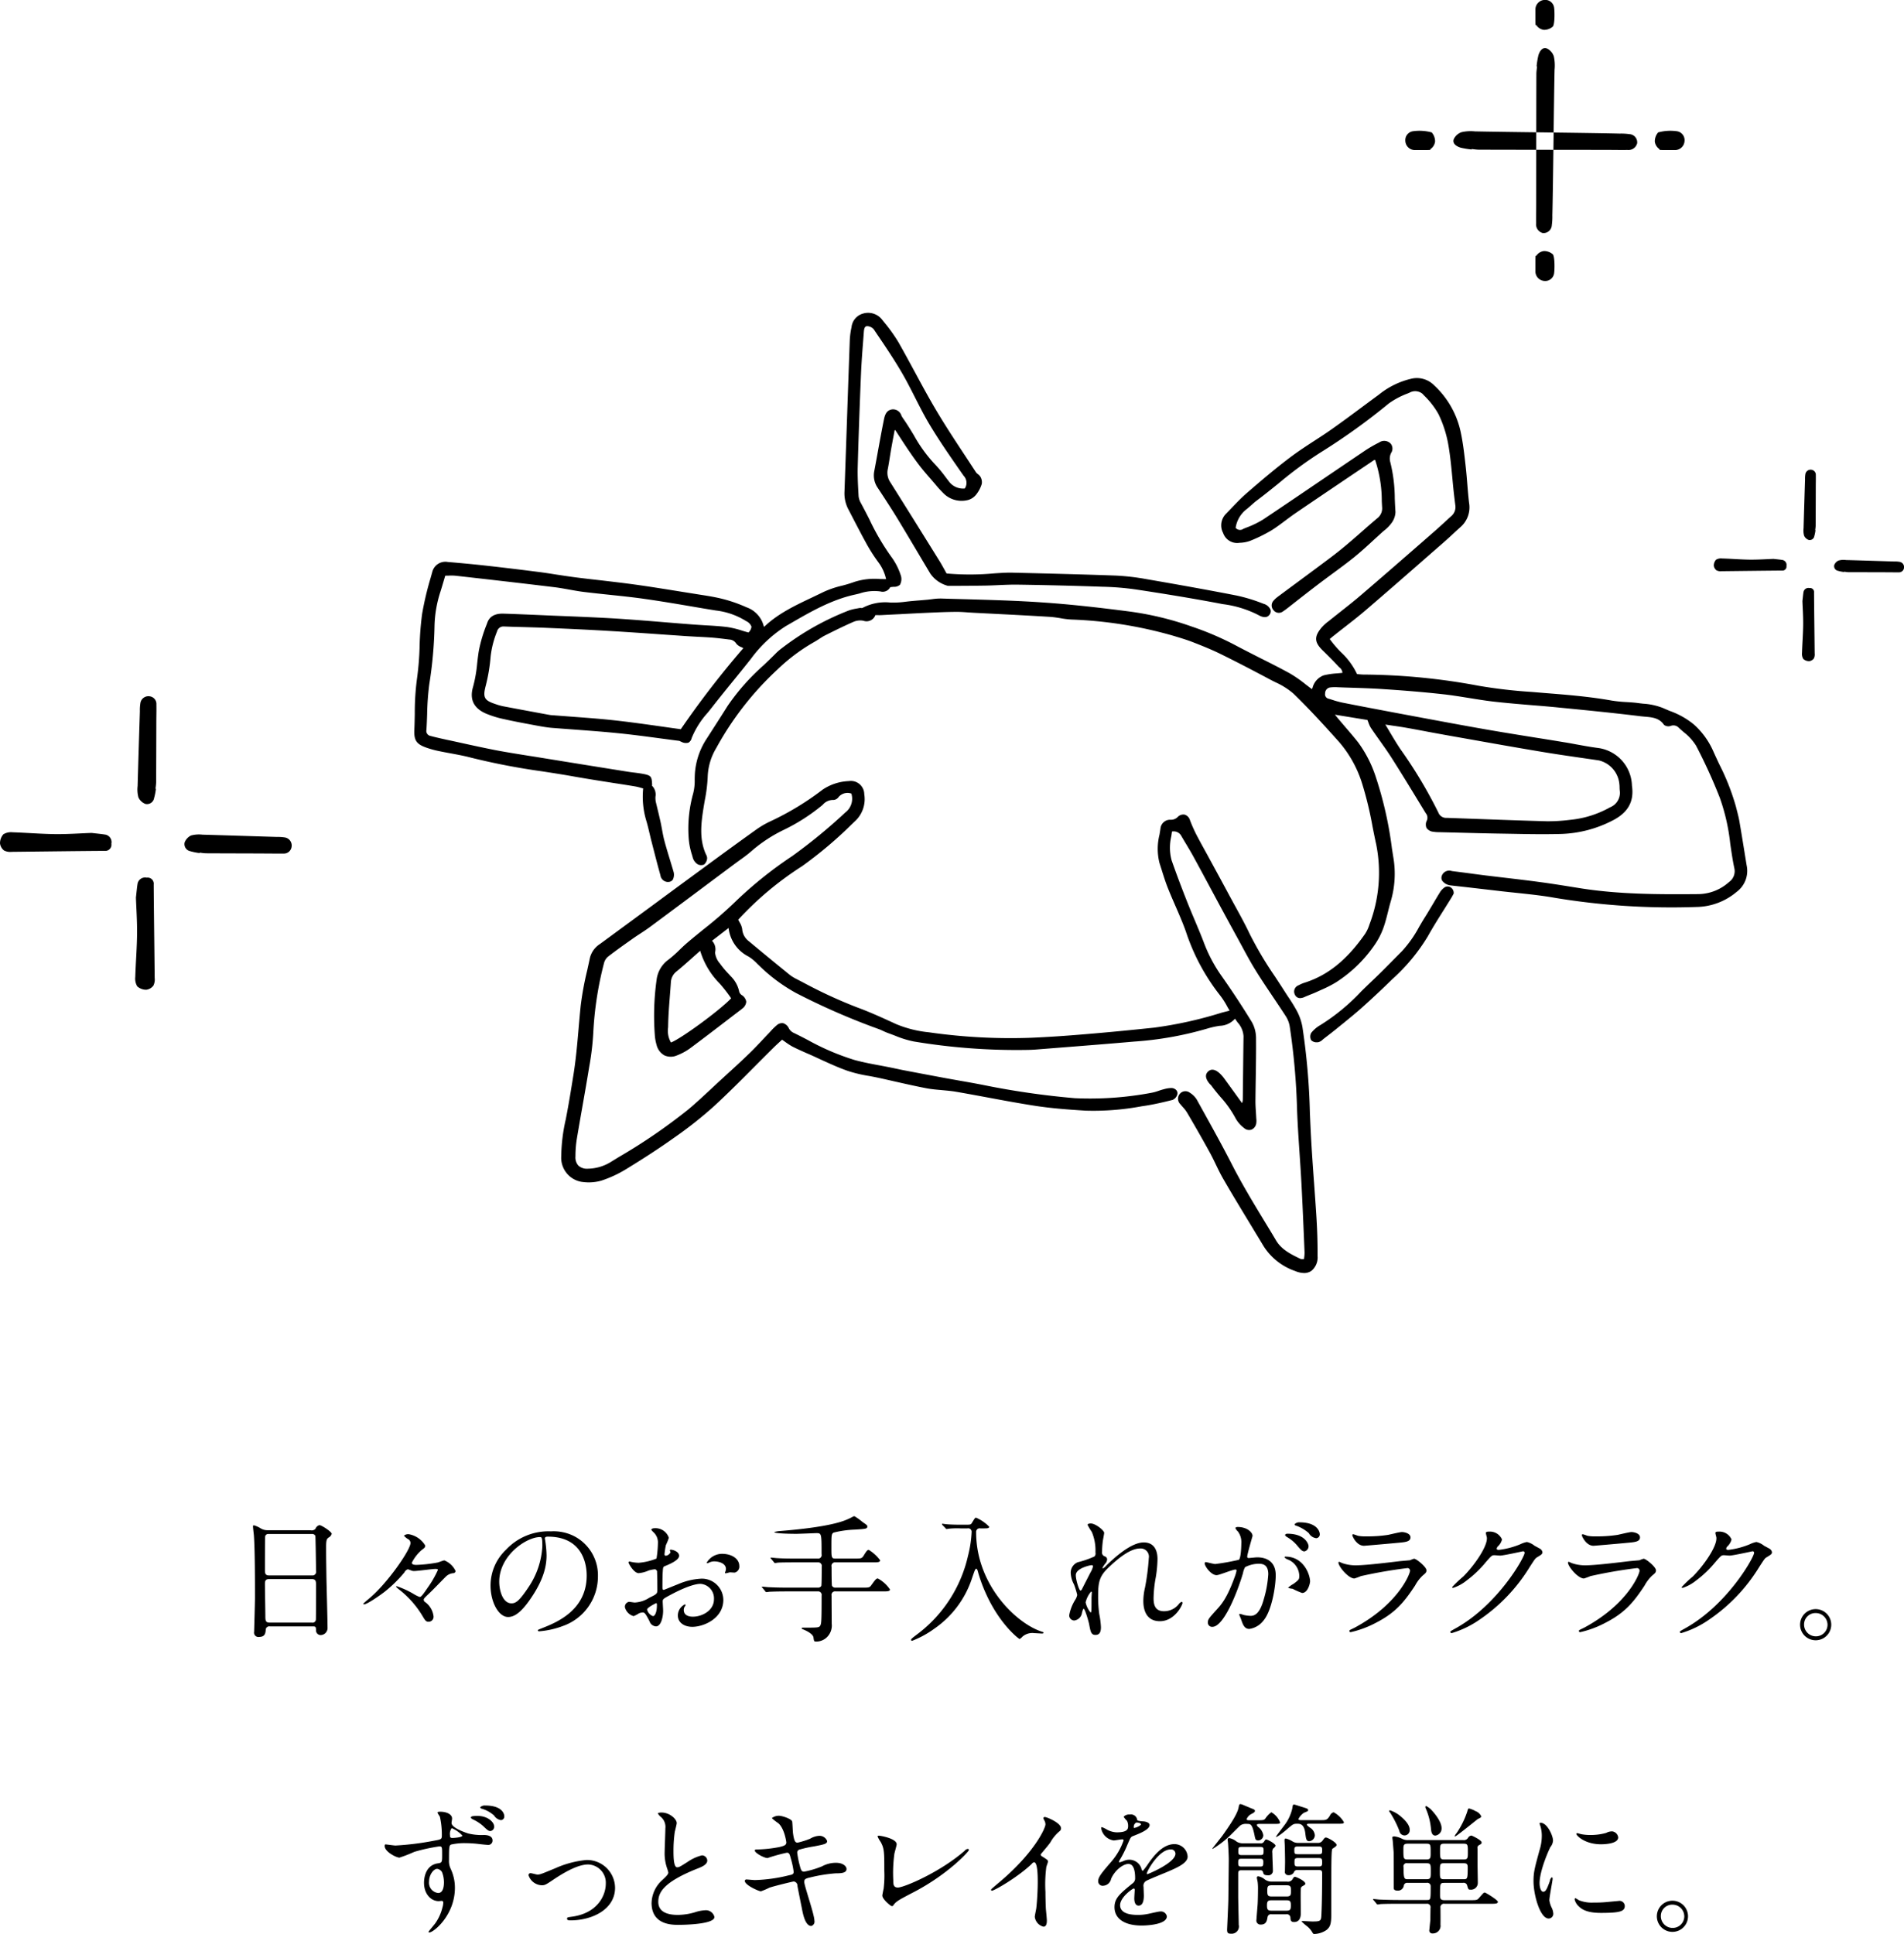 <svg xmlns="http://www.w3.org/2000/svg" width="352.656" height="358.152" viewBox="0 0 352.656 358.152">
  <defs>
    <style>
      .cls-1 {
        fill-rule: evenodd;
      }
    </style>
  </defs>
  <path id="scene_cover_body1" class="cls-1" d="M104.144,1288.38c0.52,0,.52.18,0.546,0.62a0.873,0.873,0,0,0,.832.99,1.309,1.309,0,0,0,1.3-1.43c0-1.35-.183-7.93-0.208-9.41-0.027-2.29-.053-2.76-0.053-5.54,0-1.25.13-1.43,0.468-1.69a1.136,1.136,0,0,0,.572-0.68c0-.39-1.9-1.61-2.262-1.61a1.018,1.018,0,0,0-.754.68,0.933,0.933,0,0,1-.936.26H95.694a2.4,2.4,0,0,1-1.3-.37,4.485,4.485,0,0,0-1.222-.54c-0.129,0-.156.08-0.156,0.21,0,0.23.13,1.32,0.156,1.56,0.208,2.62.208,8.81,0.208,11.64,0,0.99-.156,6.19-0.156,6.3a0.8,0.8,0,0,0,.91.96c1.144,0,1.2-.73,1.248-1.41a0.653,0.653,0,0,1,.754-0.54h8.008Zm-8.19-9.44c-0.7,0-.728-0.47-0.728-0.96,0-.47,0-6.11.052-6.32a0.574,0.574,0,0,1,.6-0.39h8.034a0.639,0.639,0,0,1,.65.34c0.052,0.13.13,6.19,0.13,6.5a0.672,0.672,0,0,1-.754.83H95.954Zm0.13,8.74c-0.7,0-.78-0.34-0.78-1.17,0-.94-0.078-5.13-0.078-5.98,0-.52.078-0.91,0.754-0.91h7.956c0.7,0,.754.44,0.754,0.98,0,0.6,0,6.37-.026,6.53a0.623,0.623,0,0,1-.754.55H96.084Zm28.836-14.28a4.447,4.447,0,0,0-2.99-2.08,1.237,1.237,0,0,0-.962.26,2.978,2.978,0,0,0,.884.7,0.875,0.875,0,0,1,.338.65c0,1.3-4.342,7.54-7.619,10.25-0.1.1-1.118,0.93-1.118,0.99a0.128,0.128,0,0,0,.131.13c0.545,0,2.86-1.59,3.8-2.32a24.585,24.585,0,0,0,3.666-3.59,1.117,1.117,0,0,1,.65-0.59c0.026,0,.572.2,0.624,0.23a1.452,1.452,0,0,0,.52.1c0.624,0,3.406-.39,3.952-0.39,0.416,0,.468.08,0.468,0.19a18.528,18.528,0,0,1-1.872,3.25c-1.17,1.74-1.3,1.74-1.534,1.74a5.948,5.948,0,0,1-1.014-.5,16.294,16.294,0,0,0-3.2-1.48,0.118,0.118,0,0,0-.129.11,5.229,5.229,0,0,0,.676.59,17.84,17.84,0,0,1,4.316,4.97c0.442,0.75.6,0.91,1.04,0.91a0.918,0.918,0,0,0,.91-1.01,3.8,3.8,0,0,0-1.508-2.6,0.581,0.581,0,0,1-.312-0.45c0-.2.078-0.31,0.962-1.14,0.91-.86,2.262-2.29,3.146-3.17a2.224,2.224,0,0,1,1.456-.63,0.461,0.461,0,0,0,.338-0.39,3.877,3.877,0,0,0-2.08-1.97c-0.208,0-1.066.36-1.248,0.39a26.136,26.136,0,0,1-3.926.44c-0.182,0-.858,0-0.858-0.39a7.751,7.751,0,0,1,1.742-2.29C124.79,1273.84,124.92,1273.76,124.92,1273.4Zm22.7-1.64c7.1,0,7.2,6.19,7.2,7.21,0,6.47-5.641,8.71-8.346,9.77-0.65.26-.7,0.29-0.7,0.37a0.217,0.217,0,0,0,.26.18,15.94,15.94,0,0,0,4.316-.96,9.713,9.713,0,0,0,6.553-9.16,8.148,8.148,0,0,0-4.525-7.56,8.407,8.407,0,0,0-4.186-.83,10.757,10.757,0,0,0-8.294,3.38,9.147,9.147,0,0,0-2.886,6.63c0,3.17,1.534,5.85,3.25,5.85,1.04,0,2.366-.63,4.446-3.8,2.288-3.46,2.678-5.88,2.678-7.62a20.139,20.139,0,0,0-.26-2.81c0-.1-0.052-0.2-0.052-0.28C147.073,1271.97,147.1,1271.76,147.619,1271.76Zm-1.456.08c0.338,0,.442.13,0.442,1.69a14.879,14.879,0,0,1-2.548,7.57c-1.794,2.7-2.418,3.01-3.172,3.01-1.586,0-2.262-2.31-2.262-4C138.623,1275.2,143.693,1271.84,146.163,1271.84Zm33.7,3.1a3.329,3.329,0,0,0-2.808,1.63,0.089,0.089,0,0,0,.1.11,0.615,0.615,0,0,0,.26-0.08,2.207,2.207,0,0,1,1.014-.26c0.884,0,2.184.36,2.184,1.4a1.309,1.309,0,0,1-.1.47c0,0.03-.078.16-0.078,0.21a0.124,0.124,0,0,0,.13.13c0.1,0,.65-0.16.78-0.18,0.13,0,.728.05,0.884,0.05a1.145,1.145,0,0,0,.858-1.25C183.085,1275.98,181.863,1274.94,179.861,1274.94Zm-9.542-.76a0.2,0.2,0,0,0-.1.11c0,0.05.13,0.31,0.13,0.36a1.119,1.119,0,0,1-.91.65,0.258,0.258,0,0,1-.208-0.29,14.418,14.418,0,0,1,.26-1.69,10.008,10.008,0,0,0,.546-1.35,2.612,2.612,0,0,0-2.678-1.77c-0.156,0-.572.06-0.572,0.29a3.141,3.141,0,0,0,.364.42,2.544,2.544,0,0,1,.858,2.08,19.439,19.439,0,0,1-.26,2.83,11.227,11.227,0,0,1-3.3.78,7.3,7.3,0,0,1-1.2-.13c-0.078,0-.39-0.1-0.469-0.1a0.182,0.182,0,0,0-.207.18c0,0.18.988,1.97,1.872,1.97a5.573,5.573,0,0,0,1.846-.49,6.244,6.244,0,0,1,1.2-.23,0.515,0.515,0,0,1,.364.57c0.026,0.44.052,2.65,0.052,3.25,0,0.73-.156.8-1.482,1.45a5.523,5.523,0,0,1-2.705.89c-0.155,0-.91-0.13-1.065-0.13a0.928,0.928,0,0,0-.755,1.01,2.3,2.3,0,0,0,1.612,1.64,5.007,5.007,0,0,0,.989-0.52,2.225,2.225,0,0,1,.649-0.16c0.339,0,.469,0,1.3,1.62a1.359,1.359,0,0,0,1.2.96c0.936,0,1.326-1.72,1.326-2.91,0-.26-0.078-1.43-0.078-1.72,0-.44.156-0.52,1.612-1.3,3.042-1.61,4.654-1.95,5.382-1.95a2.691,2.691,0,0,1,2.5,2.86c0,2.08-2.184,3.22-3.9,3.22-0.26,0-1.69,0-1.69-1.24a1.118,1.118,0,0,1,.234-0.71,0.374,0.374,0,0,0,.1-0.2,0.134,0.134,0,0,0-.13-0.13,2.312,2.312,0,0,0-1.3,2.05c0,1.35,1.2,2.11,2.678,2.11,2.132,0,5.746-1.56,5.746-5a3.978,3.978,0,0,0-4-3.92,12.266,12.266,0,0,0-4.42,1.04c-0.416.15-2.548,1.04-2.626,1.04-0.234,0-.234-0.31-0.234-0.47,0-.13,0-2.24.052-2.81,0.052-.91.078-1.01,0.442-1.14,0.624-.26,2.6-1.04,2.6-1.9C171.931,1274.49,170.683,1274.13,170.319,1274.18Zm-2.574,9.88a0.706,0.706,0,0,1,.078.42c0,1.27-.364,2-0.728,2a1.726,1.726,0,0,1-1.092-1.22C166,1284.89,167.667,1284.06,167.745,1284.06Zm33.152-8.24c-0.754,0-.754-0.21-0.754-2.06,0-2.26,0-2.52.416-2.75a18.561,18.561,0,0,1,3.9-.55c2.053-.13,2.34-0.15,2.34-0.59,0-.21-0.052-0.24-0.936-0.86a10.519,10.519,0,0,0-1.456-1.04,0.685,0.685,0,0,0-.26.08,12.2,12.2,0,0,1-1.638.75c-2.938,1.07-8.373,1.64-11.883,1.92a4.764,4.764,0,0,0-1.066.19c0,0.31,3.64.33,4.056,0.33,0.6,0,3.485-.13,3.77-0.13,0.937,0,.937.11,0.937,3.9a0.651,0.651,0,0,1-.729.81h-3.926c-1.222,0-2.288,0-3.562-.08-0.156,0-.962-0.1-1.144-0.1a0.087,0.087,0,0,0-.1.08,0.642,0.642,0,0,0,.13.15l0.494,0.6a0.32,0.32,0,0,0,.234.18c0.078,0,.468-0.08.546-0.08,0.26-.02,1.014-0.05,3.276-0.05h4.056a0.677,0.677,0,0,1,.755.83c0,0.34,0,3.38-.079,3.54a0.7,0.7,0,0,1-.676.31h-5.538c-1.222,0-2.288-.02-3.562-0.08-0.156,0-.962-0.1-1.144-0.1a0.094,0.094,0,0,0-.1.08,0.391,0.391,0,0,0,.13.15l0.494,0.6a0.3,0.3,0,0,0,.234.18,5.1,5.1,0,0,0,.546-0.07c0.26,0,1.014-.06,3.276-0.06h5.668a0.648,0.648,0,0,1,.729.78c0,4.97-.053,5.2-0.261,5.57s-0.494.36-3.2,0.36c-0.078,0-.234,0-0.234.13a0.322,0.322,0,0,0,.234.18c0.91,0.37,1.847.91,1.951,1.49,0.1,0.72.1,0.78,0.519,0.78a2.876,2.876,0,0,0,1.742-.6,3.022,3.022,0,0,0,1.118-2.71c0-.75-0.025-4.36-0.025-5.2a0.649,0.649,0,0,1,.753-0.78h8.685c0.858,0,1.378,0,1.378-.36a6.293,6.293,0,0,0-2.236-2.03c-0.312,0-.416.13-1.248,1.28-0.312.41-.442,0.41-1.664,0.41h-4.915a0.672,0.672,0,0,1-.675-0.34c-0.078-.15-0.078-3.19-0.078-3.51a0.661,0.661,0,0,1,.728-0.83h6.89c0.884,0,1.378,0,1.378-.39a7.474,7.474,0,0,0-2.106-1.92c-0.234,0-.39.15-0.91,1.01-0.364.6-.494,0.6-1.742,0.6H200.9Zm24.441-5.59a0.64,0.64,0,0,1,.78.68,21.771,21.771,0,0,1-.676,4.42,25.041,25.041,0,0,1-9.569,14.63c-0.884.68-.961,0.76-0.961,0.89a0.185,0.185,0,0,0,.155.21,17.937,17.937,0,0,0,4.16-2.27,18.238,18.238,0,0,0,6.917-9.2c0.572-1.69.65-1.87,0.806-1.87,0.13,0,.208,0,0.416.83a28.764,28.764,0,0,0,1.586,4.16c2.574,5.51,5.954,8.01,6.058,8.01a2.114,2.114,0,0,0,.52-0.44,2.783,2.783,0,0,1,2.21-.65c0.208,0,1.2.07,1.43,0.07,0.1,0,.26-0.02.26-0.15,0-.1-0.025-0.1-0.416-0.23-4.576-1.51-12.064-8.56-12.064-18.39a0.651,0.651,0,0,1,.78-0.7h0.676c0.546,0,.962,0,0.962-0.31a7.638,7.638,0,0,0-2.418-1.67c-0.208,0-.234.08-0.78,0.96-0.182.32-.312,0.34-1.092,0.34h-1.144c-0.6,0-1.872-.02-2.574-0.1-0.1,0-.546-0.08-0.65-0.08a0.061,0.061,0,0,0-.078.05,0.259,0.259,0,0,0,.078.19l0.571,0.59a0.377,0.377,0,0,0,.182.16c0.053,0,.416-0.08.5-0.08a15.416,15.416,0,0,1,2.106-.05h1.274Zm22.855-.91c-0.182,0-.6.03-0.6,0.26a10.4,10.4,0,0,0,.781,1.3,8.764,8.764,0,0,1,.675,3.8,0.815,0.815,0,0,1-.182.75,17.344,17.344,0,0,1-3.094,1.07,2.078,2.078,0,0,0-1.3,2.02,4.921,4.921,0,0,0,.6,2.08,14.153,14.153,0,0,1,.6,1.95,2.5,2.5,0,0,1-.338.86,8.118,8.118,0,0,0-1.144,2.91,0.953,0.953,0,0,0,.936.97,1.658,1.658,0,0,0,1.43-1.46c0.182-.62.208-0.7,0.312-0.7,0.26,0,.962,2.52,1.014,2.86,0.26,1.38.364,1.97,1.17,1.97s1.014-.59,1.014-1.45a15.746,15.746,0,0,0-.312-2.42,23.724,23.724,0,0,1-.208-3.35c0-2.63.261-3.7,2-5.33,1.717-1.62,3.927-3.46,5.773-3.46a1.521,1.521,0,0,1,1.612,1.79,43.331,43.331,0,0,1-.7,5.44,11.041,11.041,0,0,0-.312,2.44c0,0.7,0,3.8,3.068,3.8,2.756,0,4.186-3.02,4.186-3.38a0.2,0.2,0,0,0-.156-0.21,1.236,1.236,0,0,0-.546.44,3.468,3.468,0,0,1-2.73,1.3c-1.768,0-1.924-1.4-1.924-2.42a22.466,22.466,0,0,1,.416-3.9,23.057,23.057,0,0,0,.312-3.33c0-1.84-.78-3.09-2.548-3.09-2.418,0-5.564,2.96-6.917,4.26a1.983,1.983,0,0,1-.65.55,0.071,0.071,0,0,1-.078-0.08,3.516,3.516,0,0,1,.624-0.93,1.272,1.272,0,0,0,.235-0.68,0.581,0.581,0,0,0-.39-0.52,0.769,0.769,0,0,1-.547-0.91,17.51,17.51,0,0,1,.131-1.87c0.025-.24.259-1.38,0.259-1.59C250.663,1270.59,249.051,1269.32,248.193,1269.32Zm0.416,7.88a3.567,3.567,0,0,1-.468,1.17c-0.13.26-1.534,2.99-1.586,3.12a0.476,0.476,0,0,1-.286.26c-0.234,0-.858-1.95-0.858-2.86,0-1.3,2.7-1.85,2.912-1.85A0.284,0.284,0,0,1,248.609,1277.2Zm-0.468,8.6a4.242,4.242,0,0,1-.91-1.87,4.733,4.733,0,0,1,1.014-2c0.131,0,.131.16,0.131,0.23s-0.053.78-.053,0.91C248.323,1285.62,248.323,1285.8,248.141,1285.8Zm23.35-6.91c0.52,0,2.938-1.04,3.51-1.04a0.182,0.182,0,0,1,.182.21,7.023,7.023,0,0,1-.364,1.22c-1.4,3.9-2.5,5.09-3.2,5.87-1.56,1.72-1.742,1.93-1.742,2.47a0.77,0.77,0,0,0,.832.84c2.106,0,4.628-6.4,5.668-9.94a3.514,3.514,0,0,1,.39-1.11,5.56,5.56,0,0,1,2.5-.63c0.755,0,1.794.13,1.794,1.95a20.706,20.706,0,0,1-.806,4.53c-0.754,2.8-1.716,3.17-2.47,3.17a6.437,6.437,0,0,1-1.326-.18,4.241,4.241,0,0,0-.65-0.19,0.127,0.127,0,0,0-.13.13c0,0.08.286,0.68,0.338,0.86,0.312,0.89.572,1.8,1.534,1.8a4.03,4.03,0,0,0,2.652-1.59c1.508-1.82,2.236-6.29,2.236-8.35,0-2.39-1.508-3.32-3.458-3.32-0.208,0-1.4.13-1.534,0.13a0.238,0.238,0,0,1-.286-0.24c0-.49.988-3.82,0.988-3.85,0-.67-1.014-1.66-2.756-1.66-0.1,0-.416.03-0.416,0.21a1.593,1.593,0,0,0,.442.6,3.279,3.279,0,0,1,.65,2.21c0,0.13-.026,2.75-0.468,3.06a42.363,42.363,0,0,1-4.368.78c-0.286,0-1.638-.36-1.716-0.36a0.227,0.227,0,0,0-.234.21C269.281,1277.25,270.477,1278.89,271.491,1278.89Zm17.316,1.17c-0.025-1.33-1.222-4.6-4.55-4.6a0.142,0.142,0,0,0-.181.15,1.5,1.5,0,0,0,.624.39,3.347,3.347,0,0,1,2.106,2.99c0,0.7-.1.78-1.067,1.51a4.508,4.508,0,0,0-1.014.73,2.722,2.722,0,0,0,.832.18,13.63,13.63,0,0,0,1.769.78C288.417,1282.19,288.807,1280.37,288.807,1280.06Zm-1.95-10.95a1.122,1.122,0,0,0-.935.37,0.383,0.383,0,0,0,.337.26,7.156,7.156,0,0,1,2.315,1.37,1.837,1.837,0,0,0,1.378.94,0.711,0.711,0,0,0,.65-0.75C290.6,1270.8,290.082,1269.11,286.857,1269.11Zm-2.261,2.11a0.47,0.47,0,0,0-.443.23,0.91,0.91,0,0,0,.39.39,6.934,6.934,0,0,1,1.846,1.54c0.806,0.96,1.014,1.11,1.379,1.11a0.972,0.972,0,0,0,.753-1.01C288.521,1273.17,287.924,1271.22,284.6,1271.22Zm12.194,0.1a0.145,0.145,0,0,0-.155.18c0,0.19.779,1.95,2.158,1.95,0.182,0,5.772-.49,6.188-0.54,1.508-.13,2.418-0.21,2.418-1.02,0-.75-1.144-0.98-1.586-0.98-0.364,0-2.158.44-2.548,0.52a25.294,25.294,0,0,1-4.16.28,6.641,6.641,0,0,1-1.378-.1C297.571,1271.58,296.947,1271.32,296.79,1271.32Zm-0.649,17.76a0.282,0.282,0,0,0-.053.16,0.21,0.21,0,0,0,.235.21,18.622,18.622,0,0,0,4.6-1.7c3.666-1.87,5.278-3.82,7.332-6.94a7.179,7.179,0,0,1,1.4-1.84c0.6-.5.7-0.6,0.7-0.99,0-.6-1.846-2.13-2.288-2.13a4.608,4.608,0,0,0-.754.28c-0.026,0-1.742.16-1.794,0.16-0.962.1-6.136,0.78-8.268,0.78a7.49,7.49,0,0,1-2.574-.44,3.209,3.209,0,0,0-.468-0.21,0.145,0.145,0,0,0-.157.13c0,0.73,1.847,2.96,2.965,2.96a11.528,11.528,0,0,0,1.2-.44,86.474,86.474,0,0,1,8.555-1.48,0.466,0.466,0,0,1,.546.49c0,0.55-2.132,6.16-10.244,10.53C296.921,1288.69,296.192,1289.03,296.141,1289.08Zm25.4-17.19c0.208,1.56-2.262,5.15-4.369,7.26a22.025,22.025,0,0,0-2.053,1.95,0.153,0.153,0,0,0,.182.15,7.85,7.85,0,0,0,2.5-1.37,19.978,19.978,0,0,0,3.537-3.38c1.092-1.25,1.143-1.3,1.638-1.3,0.156,0,.858.07,1.014,0.07,0.624,0,4.212-.8,4.264-0.8a0.278,0.278,0,0,1,.286.28c0,0.81-4.94,9.68-12.871,14.04-0.806.45-.884,0.5-0.884,0.6a0.239,0.239,0,0,0,.235.24,17.945,17.945,0,0,0,5.174-2.5,31.773,31.773,0,0,0,9.308-9.78c0.91-1.4,1.014-1.56,1.3-1.74,0.858-.52,1.04-0.62,1.04-0.99a0.974,0.974,0,0,0-.494-0.65c-0.13-.07-0.806-0.44-0.962-0.52a3.459,3.459,0,0,0-1.43-.7,4.875,4.875,0,0,0-1.222.42,14.883,14.883,0,0,1-3.952,1.04c-0.1,0-.416,0-0.416-0.21a0.774,0.774,0,0,1,.208-0.42,2.629,2.629,0,0,0,.78-1.3,2.434,2.434,0,0,0-2.418-1.45c-0.208,0-.573,0-0.573.26C321.362,1271.19,321.519,1271.76,321.545,1271.89Zm17.759-.57a0.146,0.146,0,0,0-.156.18c0,0.19.78,1.95,2.158,1.95,0.182,0,5.773-.49,6.188-0.54,1.509-.13,2.419-0.21,2.419-1.02,0-.75-1.144-0.98-1.587-0.98-0.363,0-2.158.44-2.548,0.52a25.294,25.294,0,0,1-4.16.28,6.641,6.641,0,0,1-1.378-.1C340.084,1271.58,339.46,1271.32,339.3,1271.32Zm-0.65,17.76a0.282,0.282,0,0,0-.052.16,0.209,0.209,0,0,0,.234.21,18.622,18.622,0,0,0,4.6-1.7c3.666-1.87,5.278-3.82,7.332-6.94a7.175,7.175,0,0,1,1.405-1.84c0.6-.5.7-0.6,0.7-0.99,0-.6-1.846-2.13-2.289-2.13a4.608,4.608,0,0,0-.754.28c-0.025,0-1.741.16-1.794,0.16-0.961.1-6.136,0.78-8.268,0.78a7.494,7.494,0,0,1-2.574-.44,3.209,3.209,0,0,0-.468-0.21,0.144,0.144,0,0,0-.156.13c0,0.73,1.846,2.96,2.964,2.96a11.544,11.544,0,0,0,1.2-.44,86.474,86.474,0,0,1,8.555-1.48,0.466,0.466,0,0,1,.545.49c0,0.55-2.132,6.16-10.244,10.53C339.434,1288.69,338.706,1289.03,338.654,1289.08Zm25.4-17.19c0.208,1.56-2.262,5.15-4.368,7.26a22.051,22.051,0,0,0-2.054,1.95,0.153,0.153,0,0,0,.182.15,7.862,7.862,0,0,0,2.5-1.37,19.978,19.978,0,0,0,3.536-3.38c1.092-1.25,1.144-1.3,1.638-1.3,0.156,0,.858.07,1.014,0.07,0.624,0,4.213-.8,4.264-0.8a0.278,0.278,0,0,1,.286.28c0,0.81-4.94,9.68-12.87,14.04-0.806.45-.884,0.5-0.884,0.6a0.238,0.238,0,0,0,.234.24,17.932,17.932,0,0,0,5.174-2.5,31.792,31.792,0,0,0,9.309-9.78c0.91-1.4,1.014-1.56,1.3-1.74,0.859-.52,1.041-0.62,1.041-0.99a0.974,0.974,0,0,0-.494-0.65c-0.13-.07-0.806-0.44-0.963-0.52a3.453,3.453,0,0,0-1.43-.7,4.875,4.875,0,0,0-1.222.42,14.874,14.874,0,0,1-3.952,1.04c-0.1,0-.416,0-0.416-0.21a0.774,0.774,0,0,1,.208-0.42,2.629,2.629,0,0,0,.78-1.3,2.434,2.434,0,0,0-2.418-1.45c-0.208,0-.572,0-0.572.26C363.876,1271.19,364.032,1271.76,364.058,1271.89Zm18.409,13.29a2.885,2.885,0,0,0-.025,5.77A2.885,2.885,0,1,0,382.467,1285.18Zm-0.025.73a2.18,2.18,0,0,1,2.21,2.18,2.144,2.144,0,0,1-2.159,2.13,2.174,2.174,0,0,1-2.184-2.18A2.1,2.1,0,0,1,382.442,1285.91Zm-264.925,42.84a0.4,0.4,0,0,0-.1.32c0,1.04,2.132,2.13,2.73,2.13a26.078,26.078,0,0,0,2.756-1.07,33.259,33.259,0,0,1,4.628-1.01c0.52,0,.52.15,0.52,1.53,0,1.35,0,1.51-.779,1.61-2.549.37-2.575,3.23-2.575,3.59,0,2.08,1.275,3.41,2.73,3.41,0.078,0,.469-0.05.573-0.05a0.3,0.3,0,0,1,.259.36,3.347,3.347,0,0,1-.155.88,8.545,8.545,0,0,1-1.326,2.92c-0.183.26-1.249,1.5-1.249,1.58a0.13,0.13,0,0,0,.156.11c0.781,0,4.733-3.2,4.733-8.27a8.218,8.218,0,0,0-.78-3.51,3.356,3.356,0,0,1-.312-1.69c0-2.32.025-2.65,0.39-2.81a11.046,11.046,0,0,1,2.678-.26,21.622,21.622,0,0,1,2.21.13c0.26,0.03,1.508.18,1.794,0.18a0.8,0.8,0,0,0,.988-0.81c0-.98-1.274-1.01-1.612-1.01a10.411,10.411,0,0,1-2.886-.28c-1.144-.37-3.094-1.15-3.094-1.95,0-.11.1-0.68,0.1-0.81,0-.83-1.067-1.27-2.185-1.27-0.156,0-.519,0-0.519.18a5.469,5.469,0,0,0,.441.72,15.221,15.221,0,0,1,.365,3.52c0,0.7-.157.72-1.509,0.96a52.19,52.19,0,0,1-7.072.88C119.129,1328.96,117.569,1328.73,117.517,1328.75Zm12.3-3.01a5.489,5.489,0,0,1,1.975,1.38c0,0.36-1.689.44-1.793,0.44-0.39,0-.494-0.08-0.494-0.5A1.817,1.817,0,0,1,129.816,1325.74Zm-1.769,8.19a5.177,5.177,0,0,1,.339,1.84c0,0.42-.027,1.98-1.067,1.98a1.9,1.9,0,0,1-1.69-2.08c0-1.33.858-2.39,1.508-2.39A1.229,1.229,0,0,1,128.047,1333.93ZM136,1321.55a1.168,1.168,0,0,0-.91.34,0.412,0.412,0,0,0,.338.26,5.894,5.894,0,0,1,2.236,1.25,1.859,1.859,0,0,0,1.274.86,0.673,0.673,0,0,0,.624-0.73C139.566,1323.5,139.566,1321.55,136,1321.55Zm-2.262,1.98a0.407,0.407,0,0,0-.39.26,0.982,0.982,0,0,0,.416.34,7.614,7.614,0,0,1,1.9,1.24c0.858,0.84,1.04.91,1.326,0.91a0.8,0.8,0,0,0,.676-0.96c0-.49-0.91-1.85-3.172-1.85A4.674,4.674,0,0,0,133.742,1323.53Zm12.766,12.79c0.571,0,.754-0.1,2.262-1.12,2.548-1.69,4.706-2.73,6.344-2.73a3.375,3.375,0,0,1,3.25,3.54c0,2.18-1.508,5.48-6.266,6.13-0.806.11-.91,0.13-0.91,0.37,0,0.31.39,0.31,0.65,0.31,4,0,8.242-2.03,8.242-6.03a5.2,5.2,0,0,0-5.3-5.15,18.224,18.224,0,0,0-5.773,1.53c-2.522,1.04-2.808,1.17-3.3,1.17-0.182,0-1.067-.26-1.275-0.26a0.35,0.35,0,0,0-.364.42A2.675,2.675,0,0,0,146.508,1336.32Zm20.332,3.25c0,4.08,3.77,4.08,4.966,4.08,1.378,0,6.682-.13,6.682-1.45a1.618,1.618,0,0,0-1.716-1.25,7.155,7.155,0,0,0-1.95.39,11.54,11.54,0,0,1-3.12.47c-2.106,0-3.614-.65-3.614-2.42,0-1.69.884-3.59,7.072-6.09,0.936-.36,2-0.78,2-1.56a1,1,0,0,0-.988-0.96A8.071,8.071,0,0,0,173.5,1332c-1.4.89-1.56,0.99-1.924,0.99-0.676,0-.676-2.1-0.676-3.09a24.316,24.316,0,0,1,.234-3.43c0.052-.26.364-1.43,0.364-1.67,0-.75-1.326-1.95-2.808-1.95a1.525,1.525,0,0,0-.7.13,2.19,2.19,0,0,0,.624.73,2.435,2.435,0,0,1,.78,2.1c0,0.68-.13,3.7-0.13,4.3a8.377,8.377,0,0,0,.442,3.04,6.981,6.981,0,0,1,.234.8c0,0.34-.338.68-1.118,1.41A5.888,5.888,0,0,0,166.84,1339.57Zm28.288-3.82c0-.5.052-0.65,1.144-0.89a28.146,28.146,0,0,1,4.68-.75c0.936,0,2-.03,2-0.81,0-.44-0.572-1.14-1.95-1.14a5.313,5.313,0,0,0-2.574.65,17.212,17.212,0,0,1-3.328.99c-0.468,0-.572-0.24-0.806-1.12a16.984,16.984,0,0,1-.468-2.34,0.573,0.573,0,0,1,.494-0.65,21.312,21.312,0,0,1,2.626-.57c1.9-.37,2.418-0.47,2.418-0.99a1.513,1.513,0,0,0-1.56-.96,3.7,3.7,0,0,0-1.612.54,15.408,15.408,0,0,1-2.262.71c-0.364,0-.651,0-0.884-1.69-0.052-.32-0.1-1.82-0.156-2.19-0.078-.52-1.9-1.09-2.418-1.09a2.035,2.035,0,0,0-1.353.44,10.413,10.413,0,0,0,1.2.94c1.144,0.98,1.482,3.46,1.482,3.56,0,0.49-.416.65-1.326,0.86a24.3,24.3,0,0,1-4,.44c-0.233,0-.52,0-0.52.18,0,0.47,1.742,1.41,2.366,1.41a31.552,31.552,0,0,1,3.589-.99c0.39,0,.52.26,0.676,0.91a15.555,15.555,0,0,1,.572,2.6c0,0.44-.182.54-0.858,0.67a29.161,29.161,0,0,1-6.319.89c-0.234,0-1.326-.11-1.56-0.11a0.276,0.276,0,0,0-.311.26c0,0.78,2.6,1.93,2.989,1.93a13.524,13.524,0,0,0,1.587-.68c1.274-.41,4.368-1.14,4.472-1.14a0.76,0.76,0,0,1,.7.8c0.1,0.6.676,3.44,0.806,4.09,0.208,1.09.624,3.35,1.768,3.35a0.838,0.838,0,0,0,.572-0.99C197,1341.73,195.128,1336.42,195.128,1335.75Zm17.108-7.02c0-1.07-2.99-1.59-3.276-1.59-0.1,0-.26.03-0.26,0.13a5.037,5.037,0,0,0,.572,1.02c0.676,1.22.676,1.92,0.676,5.35a19.9,19.9,0,0,1-.13,3.36c-0.026.05-.234,1.09-0.234,1.22,0,0.7,1.56,1.97,1.768,1.97a0.313,0.313,0,0,0,.286-0.2c0.546-.68.754-0.84,3.77-2.4,6.37-3.32,10.218-7.54,10.218-7.8a0.2,0.2,0,0,0-.208-0.2,0.879,0.879,0,0,0-.6.36c-4.576,3.98-11.232,6.79-12.35,6.79-0.858,0-.858-0.63-0.858-1.38a26.153,26.153,0,0,1,.208-4.89C211.872,1330.18,212.236,1328.94,212.236,1328.73Zm26.676,1.87c0.494-.62,1.326-1.56,1.769-2.18a7.507,7.507,0,0,1,1.767-2.14,0.643,0.643,0,0,0,.235-0.52c0-.98-2.626-2.08-3.016-2.08a0.262,0.262,0,0,0-.261.21,3.048,3.048,0,0,0,.182.42,1.466,1.466,0,0,1,.208.73c0,0.72-2.028,5.14-8.164,10.4-0.416.36-1.144,0.96-1.82,1.56a0.226,0.226,0,0,0-.078.18,0.128,0.128,0,0,0,.13.15c0.468,0,4.836-2.52,7.384-4.96a0.741,0.741,0,0,1,.442-0.31c0.676,0,.676,2.73.676,3.66,0,1.38-.1,3.38-0.26,4.79-0.026.26-.285,1.4-0.285,1.66a2.14,2.14,0,0,0,1.611,1.82c0.625,0,.625-0.88.625-1.14,0-.34-0.157-1.85-0.183-2.16-0.052-1.02-.078-2.42-0.078-3.12a24.893,24.893,0,0,1,.157-4.6c0.025-.16.312-0.89,0.312-1.04,0-.24-0.1-0.34-1.118-0.97A0.4,0.4,0,0,1,238.912,1330.6Zm11.648,5.8a1.577,1.577,0,0,0,1.4-1.28c0.676-1.56,2.21-2.75,3.2-2.75,1.04,0,1.248,1.45,1.248,2.62a1.1,1.1,0,0,1-.39.91c-2.444,1.98-3.432,2.81-3.432,4.48,0,2.05,1.742,3.4,5.044,3.4,0.624,0,4.654-.1,4.654-1.71a1.125,1.125,0,0,0-1.273-.89c-0.339,0-2,.42-2.367.47a8.315,8.315,0,0,1-1.664.16c-0.754,0-3.354,0-3.354-1.8,0-1.48,2.314-3.09,2.522-3.09,0.182,0,.182.21,0.182,0.31,0,0.03-.078,1.27-0.078,1.53,0,0.47.1,1.33,0.806,1.33,0.962,0,.962-1.48.962-1.9,0-.23-0.051-1.32-0.051-1.56a1.028,1.028,0,0,1,.441-1.09c0.468-.29,3.407-1.46,4.056-1.74,1.613-.7,3.666-1.56,3.666-2.78a2.452,2.452,0,0,0-2.444-2.32c-2.261,0-3.952,2.37-4.81,3.56a12.158,12.158,0,0,1-1.066,1.41,0.756,0.756,0,0,1-.26-0.5,2.342,2.342,0,0,0-2.21-1.58,2.43,2.43,0,0,0-1.014.21,5.476,5.476,0,0,1-.806.28,0.093,0.093,0,0,1-.1-0.1,0.967,0.967,0,0,1,.182-0.42,20.193,20.193,0,0,0,1.4-2.81c0.572-1.32.6-1.37,0.988-1.53,1.2-.47,3.095-1.2,3.095-2.05,0-.55-0.989-0.68-1.171-0.68-1.04-.08-1.144-0.13-1.17-0.47a1.16,1.16,0,0,0-1.326-.8,1.386,1.386,0,0,0-1.144.41,4.077,4.077,0,0,0,.624.76,2.052,2.052,0,0,1,.208.91c0,0.51,0,1.22-2.132,1.22a4.069,4.069,0,0,1-1.716-.47,5.667,5.667,0,0,0-.988-0.49,0.142,0.142,0,0,0-.156.18,2.755,2.755,0,0,0,2.314,2.28c0.234,0,1.3-.2,1.56-0.2a0.235,0.235,0,0,1,.286.18,11.979,11.979,0,0,1-2.21,3.87c-1.768,2.06-2.5,2.89-2.5,3.67A0.83,0.83,0,0,0,250.56,1336.4Zm5.59-10.87a0.891,0.891,0,0,1,.468-0.83c0.234,0,.884.05,0.884,0.39a2.561,2.561,0,0,1-1.3.62C256.15,1325.71,256.15,1325.63,256.15,1325.53Zm6.813,4.16a0.8,0.8,0,0,1,.91.78c0,1.72-5.123,3.8-5.2,3.8a0.117,0.117,0,0,1-.1-0.13C258.568,1333.72,260.805,1329.69,262.963,1329.69Zm27.534,3.82c0.545,0,.545.26,0.545,0.7,0,2.24-.025,5.18-0.129,7.39-0.053,1.32-.078,1.43-1.691,1.43-0.286,0-1.455-.08-1.69-0.08-0.13,0-.285,0-0.285.1a14.267,14.267,0,0,0,1.143.97,4.428,4.428,0,0,1,.936,1.19,0.339,0.339,0,0,0,.338.13,4.252,4.252,0,0,0,2.21-.75c0.677-.57.859-1.17,0.859-2.76,0-9.7,0-12.01.208-12.27a4.377,4.377,0,0,0,.494-0.34,0.511,0.511,0,0,0,.286-0.36c0-.47-1.639-1.38-1.976-1.38-0.208,0-.261.08-0.65,0.6a1.011,1.011,0,0,1-.937.39h-3.509a1.912,1.912,0,0,1-1.041-.24,4.18,4.18,0,0,0-1.3-.57c-0.1,0-.235.03-0.235,0.31,0,0.16.052,0.94,0.052,1.1,0.026,0.8.052,2.34,0.052,2.91,0,0.28-.026,1.45-0.026,1.69a0.619,0.619,0,0,0,.651.78,1.044,1.044,0,0,0,1.065-.65,0.531,0.531,0,0,1,.52-0.29H290.5Zm-0.078-4.37c0.623,0,.623.24,0.623,0.73s0,0.7-.623.7h-3.9c-0.624,0-.624-0.2-0.624-0.7s0-.73.624-0.73h3.9Zm0,2.14c0.572,0,.623.18,0.623,0.78,0,0.57-.025.78-0.623,0.78h-3.874c-0.573,0-.624-0.19-0.624-0.78s0.025-.78.624-0.78h3.874Zm-13.989-2.73a2.241,2.241,0,0,1-1.2-.29,2.971,2.971,0,0,0-1.4-.68,0.263,0.263,0,0,0-.286.32c0,0.1.078,0.62,0.078,0.72,0.052,0.71.13,2.29,0.13,2.97,0,0.18-.052,5.12-0.078,7.17,0,0.91-.234,5.67-0.234,5.78,0,0.59.156,0.75,0.728,0.75a1.347,1.347,0,0,0,1.43-1.66c0-.73-0.1-4.37-0.1-5.2v-4.22c0-.41.026-0.67,0.546-0.67h3.536a0.468,0.468,0,0,1,.52.34c0.078,0.33.13,0.59,0.858,0.59a0.833,0.833,0,0,0,.962-0.93c0-.34-0.1-2.68-0.1-3.2a1.162,1.162,0,0,1,.156-0.83,1.264,1.264,0,0,0,.442-0.5c0-.39-1.482-1.17-1.742-1.17-0.13,0-.156.06-0.39,0.39a0.665,0.665,0,0,1-.7.32H276.43Zm3.12,0.67c0.312,0,.65,0,0.65.52,0,0.86,0,.99-0.65.99h-3.38c-0.312,0-.65,0-0.65-0.52,0-.86,0-0.99.65-0.99h3.38Zm-0.1,2.19c0.468,0,.7.02,0.7,0.59,0,0.81-.1.86-0.7,0.86H276.17c-0.572,0-.676-0.08-0.676-0.73s0.1-.72.676-0.72h3.276Zm4.914,10.29a0.652,0.652,0,0,1,.806.65c0.026,0.39.053,0.78,0.676,0.78,1.248,0,1.248-1.32,1.248-1.64,0-.72-0.051-3.87,0-4.49a0.564,0.564,0,0,1,.286-0.5c0.5-.28.546-0.31,0.546-0.49,0-.5-1.689-1.25-1.9-1.25-0.183,0-.235.05-0.521,0.52a0.994,0.994,0,0,1-.988.36h-2.7a2.153,2.153,0,0,1-1.378-.39,2.553,2.553,0,0,0-1.222-.59,0.239,0.239,0,0,0-.26.28c0,0.13.13,0.6,0.156,0.89a9.267,9.267,0,0,1,.052,1.19c0,0.65-.026,2.37-0.078,2.97-0.026.36-.208,2.54-0.208,2.7a0.754,0.754,0,0,0,.806.91c1.014,0,1.144-.73,1.248-1.4a0.641,0.641,0,0,1,.78-0.5h2.652Zm-2.626-3.3c-0.754,0-.858-0.21-0.858-1.04s0.1-1.04.858-1.04h2.679c0.753,0,.857.21,0.857,1.04s-0.1,1.04-.857,1.04h-2.679Zm2.626,0.7c0.755,0,.884.16,0.884,0.96s-0.129.97-.884,0.97h-2.626c-0.7,0-.91-0.13-0.91-0.97s0.208-.96.91-0.96h2.626Zm-2.5-14.14c1.248,0,1.378,0,1.378-.31a3.661,3.661,0,0,0-1.612-1.85,4.72,4.72,0,0,0-1.144,1.22c-0.234.24-.442,0.26-1.4,0.26h-1.43c-0.338,0-.6,0-0.6-0.21a1.942,1.942,0,0,1,.754-0.88c0.65-.34.78-0.42,0.78-0.65,0-.21-0.13-0.26-0.676-0.47-0.494-.21-1.248-0.52-1.43-0.6a2.267,2.267,0,0,0-.546-0.18c-0.234,0-.26.08-0.39,0.73-0.286,1.3-1.82,3.48-2.964,5.1-0.286.39-1.872,2.36-1.872,2.41a0.061,0.061,0,0,0,.052.06,18.6,18.6,0,0,0,3.146-2.4c0.338-.31,1.794-1.82,2.054-2a1.893,1.893,0,0,1,1.17-.23c0.676,0,.962,0,1.4,2.16,0.13,0.67.182,0.9,0.676,0.9a0.968,0.968,0,0,0,.936-0.98,2.394,2.394,0,0,0-.806-1.41,0.882,0.882,0,0,1-.39-0.46c0-.21.338-0.21,0.546-0.21h2.366Zm11.805-.03c1.247,0,1.4,0,1.4-.31a4.9,4.9,0,0,0-1.9-1.82,1.075,1.075,0,0,0-.7.65c-0.519.81-.7,0.81-1.793,0.81H287.3c-0.363,0-.649,0-0.649-0.21a3.093,3.093,0,0,1,1.014-1.15c0.753-.31.779-0.31,0.779-0.49,0-.26-0.13-0.29-1.3-0.65-0.1-.03-1.2-0.39-1.275-0.39-0.26,0-.26.08-0.364,0.75a8.046,8.046,0,0,1-1.43,3.05c-0.234.33-1.586,2.05-1.586,2.18,0,0.16.858-.36,2.106-1.46,1.041-.88,1.118-0.96,1.82-0.96,0.494,0,1.3,0,1.508,1.77,0.131,1.04.182,1.46,0.728,1.46a1.131,1.131,0,0,0,1.041-1.1,1.824,1.824,0,0,0-.806-1.35,3.088,3.088,0,0,1-.677-0.57c0-.21.261-0.21,0.416-0.21h5.045Zm16.691,14.82a0.645,0.645,0,0,1,.754.78c0,0.11-.026,1.46-0.026,2.19-0.026.28-.182,1.76-0.182,1.84a0.545,0.545,0,0,0,.6.68,1.414,1.414,0,0,0,1.457-1.64c0.025-.44,0-2.6,0-3.09a0.649,0.649,0,0,1,.779-0.76h8.477c0.857,0,1.378,0,1.378-.36,0-.34-2.263-1.72-2.418-1.72-0.235,0-.286.11-1.041,0.96-0.363.45-.52,0.45-1.663,0.45h-4.785c-0.806,0-.806-0.39-0.806-1.07,0-2.03,0-2.13.806-2.13h3.433a0.646,0.646,0,0,1,.753.39c0.234,0.8.261,0.86,0.573,0.86a1.26,1.26,0,0,0,1.43-1.23c0-.52-0.053-3.06-0.053-3.64v-2.73a0.564,0.564,0,0,1,.235-0.62c0.442-.23.52-0.29,0.52-0.52,0-.44-1.8-1.27-1.873-1.27a0.787,0.787,0,0,0-.624.39,0.879,0.879,0,0,1-.884.44H306.98a2.173,2.173,0,0,1-1.17-.26,4.363,4.363,0,0,0-1.4-.42c-0.286,0-.364.08-0.364,0.21,0,0.18.078,0.57,0.078,0.68,0.026,0.33.078,0.96,0.156,1.97,0.026,0.21.026,6.35,0.026,6.61s0,0.57.728,0.57a1.08,1.08,0,0,0,1.144-.99,0.608,0.608,0,0,1,.7-0.44h3.484a0.625,0.625,0,0,1,.78.65c0,2.52,0,2.52-.754,2.52h-5.122c-1.222,0-2.288-.03-3.562-0.08-0.156,0-.962-0.1-1.144-0.1a0.087,0.087,0,0,0-.1.08,0.391,0.391,0,0,0,.13.15l0.494,0.6a0.32,0.32,0,0,0,.234.18,3.425,3.425,0,0,0,.546-0.08c0.13,0,.91-0.05,2.99-0.05h5.512Zm-3.484-8.21c-0.78,0-.78-0.19-0.78-1.9,0-.73.052-1.02,0.78-1.02h3.484c0.78,0,.78.19,0.78,1.64,0,0.96,0,1.28-.78,1.28h-3.484Zm0.078,3.66c-0.676,0-.832,0-0.832-2.23a0.6,0.6,0,0,1,.754-0.73h3.484c0.806,0,.806.23,0.806,1.56,0,1.12,0,1.4-.806,1.4h-3.406Zm6.682,0c-0.779,0-.779-0.21-0.779-1.43,0-1.35,0-1.53.779-1.53h3.589c0.649,0,.779.18,0.779,0.78,0,2.18-.077,2.18-0.806,2.18h-3.562Zm3.64-6.58c0.755,0,.755.26,0.755,1.54,0,1.09,0,1.38-.755,1.38h-3.64c-0.728,0-.754-0.24-0.754-1.51,0-1.15,0-1.41.754-1.41h3.64ZM305,1323.11a6.091,6.091,0,0,0-1.378-.67,0.171,0.171,0,0,0-.182.13,2.241,2.241,0,0,0,.234.36,18.959,18.959,0,0,1,1.664,3.3,0.991,0.991,0,0,0,.936.86,0.975,0.975,0,0,0,.988-1.07C307.266,1324.67,305.082,1323.16,305,1323.11Zm6.474-.52a3.609,3.609,0,0,0-1.144-.93,0.171,0.171,0,0,0-.182.13,1.251,1.251,0,0,0,.13.41,12.068,12.068,0,0,1,.91,3.54c0.052,0.65.156,1.38,0.832,1.38a1.332,1.332,0,0,0,1.145-1.38C313.169,1324.52,311.764,1322.9,311.478,1322.59Zm7.983,0a4.816,4.816,0,0,0-1.2-.49c-0.157,0-.208.08-0.338,0.57a15.8,15.8,0,0,1-2,4.03,1.339,1.339,0,0,0-.338.6,1,1,0,0,0,.286-0.13c0.6-.37,3.771-2.94,3.979-3.1,0.571-.28.65-0.31,0.65-0.54A1.892,1.892,0,0,0,319.461,1322.59Zm11.855,13.37c0-2.34,1.716-6.17,2-6.71a2.069,2.069,0,0,0,.493-1.2c0-.93-1.092-3.3-2.288-3.3a0.184,0.184,0,0,0-.208.13,3.317,3.317,0,0,0,.156.47,6.319,6.319,0,0,1,.26,1.84,8.883,8.883,0,0,1-.441,2.71c-0.885,3.25-1.093,4-1.093,5.67,0,2.49,1.2,6.91,2.809,6.91a0.867,0.867,0,0,0,.857-0.88,2.83,2.83,0,0,0-.312-1.15,4.641,4.641,0,0,1-.416-1.35c0-.62.6-3.66,0.6-3.95,0-.05,0-0.31-0.131-0.31a0.858,0.858,0,0,0-.364.65c-0.572,1.61-.806,2.03-1.247,2.03C331.576,1337.52,331.316,1336.74,331.316,1335.96Zm13.469-9.62a2.219,2.219,0,0,0-1.118.28,10.5,10.5,0,0,1-2.86.39,8.844,8.844,0,0,1-1.768-.15c-0.338-.08-0.65-0.19-0.728-0.19-0.157,0-.183.08-0.183,0.13,0,0.34,1.613,1.93,4.551,1.93,0.312,0,3.2,0,3.2-1.28A1.288,1.288,0,0,0,344.785,1326.34Zm1.118,12.89c-0.1,0-1.924.18-2.288,0.21a21.131,21.131,0,0,1-2.262.08,6.4,6.4,0,0,1-2.783-.44,3.405,3.405,0,0,0-.624-0.37c-0.13,0-.13.21-0.13,0.26a2.576,2.576,0,0,0,.807,1.3c0.545,0.52,1.508,1.17,4.056,1.17,3.64,0,4.42-.31,4.42-1.32A0.98,0.98,0,0,0,345.9,1339.23Zm10.035-.05a2.885,2.885,0,0,0-.026,5.77A2.885,2.885,0,1,0,355.938,1339.18Zm-0.026.73a2.18,2.18,0,0,1,2.21,2.18,2.143,2.143,0,0,1-2.158,2.13,2.174,2.174,0,0,1-2.184-2.18A2.1,2.1,0,0,1,355.912,1339.91Zm13.77-192.4q-0.213-1.29-.419-2.58c-0.306-1.89-.611-3.77-0.937-5.66-0.118-.68-0.3-1.36-0.467-2.02-0.059-.23-0.12-0.46-0.177-0.7a43.1,43.1,0,0,0-3.085-7.84c-0.385-.82-0.771-1.64-1.139-2.47a14.365,14.365,0,0,0-3.587-4.91,14.847,14.847,0,0,0-4.4-2.47c-0.44-.18-0.879-0.37-1.31-0.56a11.955,11.955,0,0,0-3.683-.8c-0.329-.04-0.656-0.07-0.979-0.12-0.713-.09-1.441-0.14-2.146-0.18a24.609,24.609,0,0,1-2.707-.28c-4.1-.73-8.307-1.07-12.374-1.39l-2.39-.2a93.478,93.478,0,0,1-9.826-1.14,118.734,118.734,0,0,0-21.4-2.08c-0.281-.01-0.559-0.03-0.855-0.06l-0.29-.03a13.242,13.242,0,0,0-2.977-4.05,20.057,20.057,0,0,1-2.085-2.44l0.175-.15c0.224-.19.421-0.35,0.624-0.51,0.63-.5,1.265-1,1.9-1.49,1.32-1.03,2.685-2.09,3.977-3.2,4.027-3.45,8.088-7,12.014-10.44l2.405-2.1c0.639-.56,1.273-1.14,1.884-1.71,0.418-.39.836-0.77,1.259-1.15a4.837,4.837,0,0,0,1.573-4.46c-0.142-1.16-.238-2.36-0.331-3.51-0.083-1.04-.17-2.11-0.29-3.16l-0.048-.44c-0.219-1.94-.445-3.95-0.857-5.89a16.482,16.482,0,0,0-4.972-8.8,4.477,4.477,0,0,0-4.052-1.23,14.908,14.908,0,0,0-6.18,3c-0.973.71-1.942,1.43-2.911,2.15-1.88,1.4-3.825,2.84-5.769,4.21-1.067.76-2.182,1.48-3.261,2.18-1.433.93-2.916,1.9-4.307,2.94-2.892,2.17-5.693,4.56-8.092,6.64-1.059.91-2.041,1.94-2.992,2.93q-0.476.5-.954,0.99a3.028,3.028,0,0,0-.542,3.56,2.748,2.748,0,0,0,3.049,1.82,6.19,6.19,0,0,0,1.974-.37,28.28,28.28,0,0,0,3.96-1.95c0.881-.55,1.727-1.19,2.543-1.8,0.6-.45,1.216-0.91,1.841-1.34,4.67-3.18,9.436-6.39,14.046-9.49l0.553-.38a0.3,0.3,0,0,1,.107-0.01h0.086a24.1,24.1,0,0,1,1.232,7.67c0.017,0.34.035,0.69,0.054,1.03a2.309,2.309,0,0,1-.9,2.1c-0.929.78-1.855,1.59-2.75,2.38-0.806.71-1.613,1.42-2.431,2.11-1.261,1.08-2.422,2.01-3.548,2.85-2.007,1.51-4.023,3-6.038,4.49q-1.833,1.35-3.66,2.71a4.611,4.611,0,0,0-.754.69,1.3,1.3,0,0,0-.049,1.76,1.236,1.236,0,0,0,1.722.29,12.367,12.367,0,0,0,1.042-.76l0.283-.22,1.836-1.44c1.145-.89,2.29-1.78,3.446-2.66,0.816-.62,1.641-1.23,2.466-1.84,1.388-1.02,2.822-2.07,4.186-3.17,1.269-1.03,2.489-2.15,3.668-3.24,0.485-.44.971-0.89,1.461-1.33,0.15-.14.307-0.27,0.465-0.4a6.628,6.628,0,0,0,1.211-1.22,3.637,3.637,0,0,0,.824-2.18c-0.061-.82-0.095-1.66-0.129-2.47a28.172,28.172,0,0,0-.853-6.83,2.356,2.356,0,0,1,.093-1.43l0.077-.18a1.457,1.457,0,0,0-.037-1.69,1.639,1.639,0,0,0-2.191-.25,23.567,23.567,0,0,0-2.693,1.56q-3.418,2.31-6.828,4.62c-3.914,2.66-7.961,5.41-11.963,8.08a17.334,17.334,0,0,1-3.209,1.54l-0.42.17a1.054,1.054,0,0,1-1.451-.17,5.354,5.354,0,0,1,2.072-3.49c0.291-.23.57-0.48,0.849-0.73,0.325-.29.662-0.59,1.011-0.85,1.378-1.03,2.738-2.13,4.051-3.19a72.339,72.339,0,0,1,7.918-5.81,117.686,117.686,0,0,0,12.474-8.97,14.955,14.955,0,0,1,3.5-1.85l0.331-.14a2.13,2.13,0,0,1,2.395.2l0.3,0.32a14.966,14.966,0,0,1,2.67,3.45,21.6,21.6,0,0,1,1.825,5.68c0.357,2.04.556,4.15,0.747,6.18,0.087,0.92.172,1.83,0.272,2.75,0.063,0.56.134,1.12,0.2,1.69l0.075,0.58a2.186,2.186,0,0,1-.764,2.02c-0.434.39-.862,0.78-1.291,1.18-0.573.52-1.146,1.05-1.733,1.56l-2.368,2.07c-3.7,3.23-7.529,6.56-11.322,9.81-1.195,1.03-2.454,2.02-3.671,2.98q-1.026.81-2.043,1.62l-0.311.25a7.946,7.946,0,0,0-1.3,1.19c-1.366,1.66-1.311,2.68.226,4.19,0.927,0.91,1.911,1.88,2.855,2.9,0.072,0.08.15,0.16,0.227,0.23a1.4,1.4,0,0,1,.589,1.03c-0.334.04-.665,0.07-0.992,0.1a14.1,14.1,0,0,0-2.468.36,3.327,3.327,0,0,0-2.073,2.28c-0.041.1-.083,0.19-0.123,0.28-0.39-.29-0.769-0.58-1.145-0.87a23.8,23.8,0,0,0-2.949-2.05c-1.8-.99-3.662-1.93-5.465-2.83-1.533-.78-3.119-1.58-4.656-2.4a55.248,55.248,0,0,0-8.1-3.46,57.178,57.178,0,0,0-11.727-2.8c-4.75-.61-10.39-1.29-16.2-1.67-4.6-.31-9.281-0.44-13.811-0.57-1.531-.04-3.061-0.08-4.591-0.13a10.771,10.771,0,0,0-1.707.12l-0.748.09-1.37.12c-1.039.08-2.113,0.17-3.164,0.31a17.072,17.072,0,0,1-2.479.1,8.977,8.977,0,0,0-5.131,1,0.472,0.472,0,0,1-.244.01,1.86,1.86,0,0,0-.332.01l-0.474.09a9.269,9.269,0,0,0-1.452.35,49.9,49.9,0,0,0-12.506,7.05,9.29,9.29,0,0,0-1.123.99c-0.716.72-1.461,1.43-2.181,2.12a40.565,40.565,0,0,0-6.662,7.52c-0.916,1.46-1.848,2.91-2.78,4.36l-1.092,1.7a13.371,13.371,0,0,0-2.217,6.87c-0.008.23-.012,0.47-0.016,0.7a9.392,9.392,0,0,1-.3,2.66,24.175,24.175,0,0,0-.815,8.18,12.7,12.7,0,0,0,.6,3.07l0.174,0.62a2.207,2.207,0,0,0,.838,1.14,1.366,1.366,0,0,0,1.24.08,1.665,1.665,0,0,0,.565-1.08,1.314,1.314,0,0,0-.189-0.75l-0.06-.13c-1.217-2.76-.893-5.6-0.382-8.75,0.067-.42.14-0.83,0.213-1.25a28.089,28.089,0,0,0,.525-4.27,11.026,11.026,0,0,1,1.585-5.34,57.111,57.111,0,0,1,11.363-14.57,33.92,33.92,0,0,1,6.729-5.04c0.329-.18.642-0.38,0.946-0.58,0.324-.21.659-0.43,1-0.61,1.654-.83,3.527-1.77,5.419-2.59a3.2,3.2,0,0,1,1.78-.19,1.748,1.748,0,0,0,2.241-1.04H208.6c0.276,0.01.534,0.01,0.791,0,1.142-.06,2.283-0.12,3.425-0.17q2.67-.15,5.342-0.27c1.634-.07,3.325-0.15,5.025-0.16,0.79-.01,1.6.05,2.38,0.11l1.025,0.06,3.74,0.19c3.359,0.17,6.832.35,10.245,0.56,0.644,0.04,1.3.14,1.937,0.24a16.252,16.252,0,0,0,2.1.26,78.177,78.177,0,0,1,19.015,3.05l0.421,0.13c1.033,0.31,2.1.64,3.119,1.04,1.741,0.68,3.439,1.36,5.059,2.16,2.75,1.35,5.69,2.87,9.254,4.77,0.318,0.17.644,0.33,0.971,0.49a13.594,13.594,0,0,1,3.276,2.08c3.049,2.95,5.936,6.14,8.4,8.89a21.623,21.623,0,0,1,4.36,7.88,66.729,66.729,0,0,1,1.888,7.85c0.213,1.07.434,2.18,0.674,3.27a26.753,26.753,0,0,1-1.243,14.86,7,7,0,0,1-.794,1.72c-3.336,4.79-6.858,7.65-11.084,9.02a6.207,6.207,0,0,0-1.24.52,1.231,1.231,0,0,0-.684,1.75,1.04,1.04,0,0,0,.962.63,2.124,2.124,0,0,0,.847-0.22c0.34-.15.686-0.29,1.032-0.43,0.4-.16.817-0.32,1.217-0.51l0.794-.36a22.441,22.441,0,0,0,2.717-1.38,24.962,24.962,0,0,0,7.082-6.8,13.668,13.668,0,0,0,1.752-3.36c0.342-.96.592-1.96,0.835-2.93,0.161-.65.327-1.31,0.517-1.96a17.993,17.993,0,0,0,.482-8.05c-0.093-.57-0.183-1.15-0.274-1.73a69.512,69.512,0,0,0-2.964-13.15,22.64,22.64,0,0,0-3.262-6.44c-0.767-.98-1.586-1.93-2.378-2.85-0.366-.43-0.733-0.86-1.1-1.29-0.215-.25-0.427-0.51-0.685-0.82l-0.169-.21,6.024,0.98c0.075,0.19.139,0.36,0.2,0.52a4.446,4.446,0,0,0,.447.96c0.507,0.75,1.032,1.49,1.557,2.23,0.783,1.1,1.594,2.24,2.331,3.4,1.656,2.6,3.287,5.27,4.864,7.86l1.395,2.29a1.3,1.3,0,0,1,.223,1.33,1.614,1.614,0,0,0-.083,1.39,1.687,1.687,0,0,0,1.266.72,6.323,6.323,0,0,0,1.06.08l3.27,0.08c2.754,0.07,5.6.15,8.4,0.19l1.738,0.03c3.011,0.06,6.127.11,9.185,0.03a22.261,22.261,0,0,0,9.469-2.45c2.938-1.48,4.1-3.54,3.671-6.48a1.432,1.432,0,0,1-.01-0.16c0-.05,0-0.1-0.006-0.15a7.231,7.231,0,0,0-6.386-6.7c-1.312-.17-2.64-0.42-3.923-0.65-0.776-.15-1.55-0.29-2.328-0.41q-2.594-.435-5.189-0.84c-3.1-.5-6.294-1.01-9.432-1.56-4.287-.75-8.636-1.57-12.842-2.35l-3.8-.71c-2.9-.55-6.323-1.19-9.746-1.87a18.084,18.084,0,0,1-1.907-.53l-0.579-.18a0.828,0.828,0,0,1-.684-1,1.083,1.083,0,0,1,.9-1.09,7.414,7.414,0,0,1,1.425-.04c0.77,0.03,1.543.06,2.315,0.08,2.069,0.07,4.21.13,6.308,0.28,3.037,0.2,7.034.5,11.018,0.95,1.547,0.17,3.114.43,4.629,0.67,1.54,0.25,3.133.51,4.71,0.69,2.324,0.26,4.693.46,6.983,0.65,1.647,0.13,3.349.27,5.02,0.44,4.7,0.46,10.028.98,15.209,1.62,0.244,0.02.492,0.05,0.741,0.07,1.3,0.11,2.644.23,3.506,1.51a1.333,1.333,0,0,0,1.275.19,1.357,1.357,0,0,1,1.457.34c0.295,0.28.607,0.55,0.922,0.82a9.642,9.642,0,0,1,2.283,2.5,97.554,97.554,0,0,1,4.4,9.65,37.058,37.058,0,0,1,1.938,8.53c0.218,1.5.443,3.05,0.762,4.55a2.462,2.462,0,0,1-1,2.54,8.638,8.638,0,0,1-5.68,2.23c-7.733.07-14.712,0.03-21.748-1.07l-1.811-.29c-1.938-.31-3.942-0.63-5.92-0.89-2.075-.28-4.189-0.53-6.234-0.77l-3.788-.45c-0.934-.12-1.867-0.24-2.8-0.37-1.113-.15-2.225-0.29-3.34-0.43a1.461,1.461,0,0,0-1.907,1,1.069,1.069,0,0,0,.144.83,2.267,2.267,0,0,0,1.492.82l0.229,0.03,2.706,0.3c2.207,0.26,4.415.51,6.621,0.77,0.967,0.11,1.935.21,2.9,0.31,2.233,0.24,4.542.48,6.782,0.88a132.292,132.292,0,0,0,26.334,1.71,11.8,11.8,0,0,0,7.46-2.81A4.838,4.838,0,0,0,369.682,1147.51Zm-66.937-26.14c0.4,0.06.776,0.11,1.136,0.17,0.977,0.14,1.82.26,2.666,0.41q2.116,0.375,4.226.78c1.468,0.27,2.937.54,4.407,0.8l2.609,0.46c4.554,0.81,9.264,1.65,13.905,2.42,2.369,0.4,4.786.75,7.125,1.09,1.164,0.17,2.329.33,3.494,0.51a4.971,4.971,0,0,1,3.775,4.3,5.677,5.677,0,0,1,.046.68c0,0.21.011,0.41,0.035,0.62a2.884,2.884,0,0,1-1.788,3.08,18.729,18.729,0,0,1-7.161,2.3l-0.449.05a32.549,32.549,0,0,1-4.073.24c-4.386-.12-8.844-0.28-13.155-0.44-1.8-.06-3.6-0.13-5.395-0.19a1.551,1.551,0,0,1-1.584-1,85.674,85.674,0,0,0-6.973-11.66c-0.69-1.02-1.336-2.1-2.02-3.25C303.306,1122.3,303.033,1121.84,302.745,1121.37Zm-13.21,84.7c-0.186-2.59-.378-5.27-0.525-7.9-0.091-1.62-.161-3.24-0.233-4.86a125.536,125.536,0,0,0-1.378-15.9,10.117,10.117,0,0,0-1.009-2.96,30.35,30.35,0,0,0-1.611-2.62c-0.249-.38-0.5-0.76-0.74-1.14-0.567-.89-1.148-1.77-1.729-2.66a66.205,66.205,0,0,1-4.7-7.93c-0.811-1.71-1.738-3.4-2.634-5.03q-0.526-.96-1.046-1.92-1.5-2.79-3.022-5.58l-0.638-1.17q-0.416-.765-0.835-1.53c-0.579-1.05-1.176-2.13-1.734-3.21a27.013,27.013,0,0,1-1.153-2.63,1.461,1.461,0,0,0-.973-0.98,1.441,1.441,0,0,0-1.261.41,1.724,1.724,0,0,1-1.251.54H263a1.792,1.792,0,0,0-1.9,1.6c-0.055.39-.12,0.78-0.185,1.17a10.743,10.743,0,0,0,0,5.24c0.147,0.45.288,0.9,0.431,1.35,0.344,1.09.7,2.23,1.132,3.31,0.439,1.11.924,2.22,1.393,3.3,0.666,1.53,1.356,3.11,1.925,4.71a38.532,38.532,0,0,0,6.324,11.82,14.467,14.467,0,0,1,1.331,2.07q0.22,0.39.449,0.78l-0.393.1c-0.4.1-.747,0.19-1.092,0.28a74.608,74.608,0,0,1-12.51,2.77c-4.759.5-8.726,0.88-12.483,1.19-4.1.35-7.257,0.55-10.231,0.68a106.083,106.083,0,0,1-18.977-1.01,21.129,21.129,0,0,1-6.083-1.52c-2.369-1.09-4.819-2.22-7.34-3.14a87.711,87.711,0,0,1-9.879-4.57l-1.452-.75a6.994,6.994,0,0,1-1.314-.89c-2.177-1.77-4.746-3.87-7.293-6a3.07,3.07,0,0,1-1.226-2.22,3.316,3.316,0,0,0-.5-1.3c-0.083-.15-0.166-0.31-0.242-0.46a59.876,59.876,0,0,1,11.84-9.92,76.064,76.064,0,0,0,9.147-7.71l0.568-.54a5.571,5.571,0,0,0,1.794-5.07,2.479,2.479,0,0,0-2.869-2.43,9.323,9.323,0,0,0-4.825,1.57,52.285,52.285,0,0,1-9.568,5.82,16.959,16.959,0,0,0-2.848,1.66c-3.616,2.58-7.2,5.21-10.566,7.68q-3.93,2.88-7.856,5.78-5.2,3.825-10.413,7.65a4.274,4.274,0,0,0-1.867,2.57c-0.16.77-.333,1.53-0.5,2.3a57.239,57.239,0,0,0-1.207,6.55c-0.144,1.39-.267,2.81-0.387,4.19-0.246,2.84-.5,5.79-0.963,8.66l-0.063.38c-0.362,2.26-.737,4.59-1.17,6.86l-0.188.98a32.552,32.552,0,0,0-.838,6.85,4.522,4.522,0,0,0,4.143,4.76,8.408,8.408,0,0,0,3.285-.27,21.74,21.74,0,0,0,4.466-2.05c3.564-2.18,6.389-4.03,8.892-5.81a75.718,75.718,0,0,0,7.576-5.98c2.587-2.39,5.116-4.93,7.56-7.39q1.689-1.695,3.387-3.38c0.425-.42.865-0.82,1.254-1.18,0.12-.11.234-0.21,0.34-0.31,0.2,0.13.382,0.27,0.559,0.39a12.122,12.122,0,0,0,1.317.86c0.914,0.47,1.871.89,2.8,1.3l0.471,0.2c0.658,0.29,1.312.6,1.967,0.9,1.64,0.75,3.335,1.53,5.062,2.13a25.238,25.238,0,0,0,3.9.93c0.612,0.11,1.223.23,1.826,0.36,0.94,0.2,1.879.42,2.816,0.63,1.993,0.45,4.055.92,6.1,1.31,0.929,0.17,1.884.25,2.809,0.33,0.835,0.08,1.7.15,2.531,0.29,2.028,0.35,4.086.73,6.077,1.1,2.836,0.53,5.768,1.07,8.667,1.52,3,0.46,5.968.68,9.251,0.89a48.514,48.514,0,0,0,10.449-.81l0.615-.09c1.754-.27,3.494-0.68,5.112-1.09a1.524,1.524,0,0,0,.888-1.07,0.894,0.894,0,0,0-.191-0.73,1.239,1.239,0,0,0-.942-0.4h-0.055a5.346,5.346,0,0,0-1.371.24l-0.058.01c-0.293.08-.581,0.17-0.869,0.27a8.1,8.1,0,0,1-1.3.36,61.375,61.375,0,0,1-14.219,1,148.951,148.951,0,0,1-16.727-2.4c-1.556-.31-3.144-0.59-4.68-0.86-1-.18-2-0.35-3-0.54q-3.55-.66-7.1-1.34l-0.408-.08c-0.386-.07-0.77-0.16-1.155-0.24-0.251-.05-0.5-0.11-0.754-0.16-0.733-.15-1.47-0.29-2.208-0.43-1.581-.29-3.215-0.6-4.783-1.03a45.338,45.338,0,0,1-8.679-3.72c-0.9-.47-1.805-0.93-2.716-1.37a1.951,1.951,0,0,1-.746-0.77,1.721,1.721,0,0,0-1.067-.95,1.43,1.43,0,0,0-1.175.39,9.272,9.272,0,0,0-1.116,1.09c-0.133.14-.265,0.29-0.4,0.43-0.4.41-.791,0.83-1.184,1.25-0.787.83-1.6,1.7-2.44,2.5-1.351,1.31-2.761,2.6-4.124,3.84l-1.263,1.16c-0.543.5-1.083,1-1.623,1.51-1.345,1.25-2.735,2.55-4.16,3.75a104.976,104.976,0,0,1-12.936,8.87l-1.339.82a8.328,8.328,0,0,1-4.368,1.34h-0.015a2.387,2.387,0,0,1-1.77-.57,2.3,2.3,0,0,1-.542-1.71,20.383,20.383,0,0,1,.25-3.23c0.331-1.98.679-3.97,1.028-5.95,0.41-2.33.833-4.74,1.219-7.11l0.039-.24a50.7,50.7,0,0,0,.766-6.44,63.831,63.831,0,0,1,1.96-12.73,2.386,2.386,0,0,1,.718-1.25c1.374-1.07,2.827-2.1,4.232-3.09l0.364-.26c0.478-.34.968-0.66,1.457-0.98,0.636-.42,1.295-0.85,1.919-1.32q5.749-4.26,11.477-8.55l3.971-2.96c0.312-.23.629-0.46,0.945-0.69,0.735-.53,1.5-1.07,2.191-1.68a26.827,26.827,0,0,1,5.923-3.93,35.346,35.346,0,0,0,7.06-4.47l0.287-.24a2.5,2.5,0,0,1,1.974-.89,1.248,1.248,0,0,0,.962-0.55,2.16,2.16,0,0,1,2.36-.63,3.2,3.2,0,0,1-1.146,3.52,99.188,99.188,0,0,1-9.805,8.05,75.256,75.256,0,0,0-10.578,8.49,75.246,75.246,0,0,1-5.877,5.1c-1.009.82-2.052,1.66-3.054,2.52-0.477.41-.936,0.85-1.38,1.28a21.806,21.806,0,0,1-2,1.77,5.4,5.4,0,0,0-2.241,3.8,48.191,48.191,0,0,0-.326,10.18,8.576,8.576,0,0,0,.321,1.81,3.031,3.031,0,0,0,1.451,1.96,2.853,2.853,0,0,0,2.331.01,10.63,10.63,0,0,0,2.6-1.44c2.284-1.7,4.582-3.46,6.8-5.16,0.809-.62,1.615-1.24,2.44-1.86,0.088-.07.174-0.14,0.254-0.21a1.754,1.754,0,0,0,.741-1.28,1.788,1.788,0,0,0-.86-1.24,1.185,1.185,0,0,1-.436-0.57,5.6,5.6,0,0,0-1.594-2.92l-0.316-.35a17.64,17.64,0,0,1-1.68-2,3.67,3.67,0,0,1-.894-2.03,2.3,2.3,0,0,0-.557-2.17l3.069-2.37a6.75,6.75,0,0,0,3.687,5.29,8.081,8.081,0,0,1,1.554,1.27c0.132,0.13.262,0.26,0.395,0.38a31.088,31.088,0,0,0,6.825,5.09,127.863,127.863,0,0,0,15.387,6.71c0.264,0.1.528,0.22,0.784,0.34,0.278,0.13.566,0.26,0.865,0.37,0.449,0.16.9,0.33,1.345,0.5a18.266,18.266,0,0,0,3.459,1.07,115.673,115.673,0,0,0,20.469,1.57c0.725-.01,1.5-0.02,2.294-0.09l3.665-.29c4.707-.37,9.574-0.75,14.357-1.17a63.233,63.233,0,0,0,13.645-2.43,16.1,16.1,0,0,1,2.223-.49,3.921,3.921,0,0,0,2.84-1.32c0.16,0.24.327,0.48,0.489,0.7a4.175,4.175,0,0,1,1.09,2.55c-0.034,2.21-.057,4.42-0.081,6.63-0.017,1.73-.035,3.45-0.059,5.17a2.108,2.108,0,0,1-.113.53c-0.006.02-.011,0.04-0.017,0.06l-0.824-1.14c-0.843-1.17-1.632-2.26-2.426-3.35a7.3,7.3,0,0,0-.761-0.9c-1.105-1.09-1.839-.87-2.259-0.49-0.628.57-.543,1.34,0.255,2.29a1.783,1.783,0,0,0,.166.17,2.116,2.116,0,0,1,.162.17c0.526,0.73,1.113,1.43,1.68,2.1a19.505,19.505,0,0,1,2.772,3.9,5.747,5.747,0,0,0,1.647,1.89,1.348,1.348,0,0,0,1.364.25,1.5,1.5,0,0,0,.863-1.24,3.3,3.3,0,0,0,0-.75c-0.007-.09-0.015-0.18-0.018-0.27-0.017-.33-0.038-0.67-0.059-1.01-0.045-.68-0.09-1.39-0.084-2.08,0.01-1.4.033-2.8,0.055-4.2,0.037-2.39.077-4.85,0.054-7.27a6.152,6.152,0,0,0-.758-3.06c-1.86-3.04-3.8-5.98-5.761-8.75a27.5,27.5,0,0,1-3.211-6.17c-0.516-1.34-1.081-2.68-1.628-3.98-0.474-1.12-.964-2.29-1.419-3.44-1.167-2.96-2.077-5.39-2.865-7.65a8.977,8.977,0,0,1-.06-4.41c0.047-.31.093-0.61,0.134-0.91a1.605,1.605,0,0,1,1.751.86c0.279,0.48.565,0.96,0.851,1.43,0.437,0.73.889,1.48,1.3,2.23q1.618,2.955,3.206,5.93c0.587,1.09,1.174,2.18,1.764,3.28,1.063,1.96,2.129,3.93,3.209,5.89q0.468,0.855.928,1.71c0.821,1.52,1.67,3.09,2.6,4.57,1,1.61,2.076,3.2,3.113,4.75,0.786,1.17,1.6,2.38,2.374,3.58a5.01,5.01,0,0,1,.714,1.89,125.723,125.723,0,0,1,1.354,15.3c0.1,2.75.285,5.53,0.468,8.23,0.117,1.75.24,3.57,0.336,5.35,0.2,3.76.363,7.58,0.518,11.27l0.069,1.66a5.83,5.83,0,0,1-.066.93c-0.014.1-.027,0.21-0.04,0.32h-0.2a0.993,0.993,0,0,1-.45-0.04c-1.722-.83-3.5-1.69-4.529-3.42-0.7-1.19-1.422-2.37-2.139-3.55-2.049-3.38-4.167-6.88-5.991-10.44-1.772-3.47-3.687-6.92-5.538-10.26l-1.008-1.82a3.828,3.828,0,0,0-1.305-1.29,1.341,1.341,0,0,0-1.882.27,1.414,1.414,0,0,0,.161,1.89c0.139,0.18.288,0.34,0.438,0.51a6.667,6.667,0,0,1,.768.99c1.171,1.99,2.708,4.64,4.207,7.38,0.4,0.73.776,1.5,1.137,2.25,0.434,0.9.884,1.83,1.39,2.7,1.281,2.23,2.632,4.46,3.937,6.62,0.509,0.84,1.017,1.67,1.522,2.51,0.315,0.53.633,1.05,0.952,1.57,0.362,0.6.724,1.2,1.083,1.79a11.24,11.24,0,0,0,5.784,4.54,4.475,4.475,0,0,0,1.675.38,2.358,2.358,0,0,0,1.331-.38,3.191,3.191,0,0,0,1.171-2.78c0.021-2.13-.044-4.44-0.2-7.06C289.853,1210.5,289.691,1208.25,289.535,1206.07Zm-113.688-42.81a14.537,14.537,0,0,0,3.614,6.07,27.351,27.351,0,0,1,2.122,2.73c-2.017,2.16-9.239,7.46-11.147,8.19a4.323,4.323,0,0,1-.531-2.78l0.01-.38c0.031-1.81.177-3.66,0.317-5.45,0.067-.84.133-1.68,0.187-2.53a2.714,2.714,0,0,1,1.1-2.06c1.06-.87,2.082-1.79,3.163-2.75C175.063,1163.96,175.449,1163.61,175.847,1163.26Zm-16.18-31.09c1.37,0.21,2.74.42,4.108,0.65a9.116,9.116,0,0,1,1.146.28c0.123,0.03.245,0.07,0.367,0.1a15.449,15.449,0,0,0,.618,6.11c0.2,0.68.368,1.38,0.526,2.06,0.1,0.42.2,0.84,0.3,1.26l0.32,1.24c0.455,1.78.925,3.61,1.428,5.4a1.427,1.427,0,0,0,1.351,1.25,2.829,2.829,0,0,0,.284-0.02,1,1,0,0,0,.675-0.43,2.059,2.059,0,0,0,.079-1.59c-0.037-.15-0.082-0.29-0.128-0.44l-0.061-.2q-0.224-.75-0.453-1.5c-0.349-1.14-.711-2.33-1.023-3.51-0.173-.65-0.3-1.34-0.418-1.99-0.084-.46-0.167-0.91-0.266-1.37-0.188-.85-0.393-1.71-0.6-2.56-0.1-.42-0.2-0.83-0.3-1.25a3.8,3.8,0,0,1-.052-0.95,2.275,2.275,0,0,0-.645-2.01,0.052,0.052,0,0,0,0-.02,0.943,0.943,0,0,0,.02-0.19c-0.064-1.47-.17-1.7-1.639-1.98-0.589-.11-1.192-0.19-1.776-0.26-0.43-.05-0.861-0.11-1.289-0.18q-7.8-1.245-15.584-2.51c-0.8-.13-1.59-0.26-2.384-0.38-2.012-.32-4.092-0.65-6.125-1.03-2.265-.44-4.558-0.94-6.775-1.43-0.819-.18-1.637-0.36-2.455-0.53-0.908-.2-1.963-0.43-3-0.71a0.935,0.935,0,0,1-.774-1.11c0.064-.98.1-1.97,0.132-2.93a50.092,50.092,0,0,1,.4-5.55,77.6,77.6,0,0,0,.965-10.62,22.093,22.093,0,0,1,1.107-6.54c0.225-.71.436-1.43,0.646-2.14l0.233-.79c0.22,0,.427-0.01.626-0.01a8.119,8.119,0,0,1,1.316.02c5.319,0.6,11.94,1.35,18.272,2.12,0.916,0.11,1.844.28,2.741,0.44s1.811,0.33,2.725.44c1.56,0.19,3.149.36,4.685,0.52,2.18,0.23,4.433.46,6.635,0.78,2.763,0.39,5.563.86,8.27,1.32,1.634,0.28,3.268.56,4.9,0.82a13.453,13.453,0,0,1,5.563,1.96,1.9,1.9,0,0,1,.986,1.02,1.616,1.616,0,0,1-.566,1.09c-0.395-.11-0.779-0.22-1.158-0.34a17.115,17.115,0,0,0-2.707-.66c-1.416-.18-2.864-0.26-4.265-0.34-0.746-.05-1.493-0.09-2.238-0.15-1.594-.12-3.188-0.25-4.78-0.38-3.009-.25-6.12-0.5-9.184-0.7-3.278-.2-6.614-0.34-9.84-0.47-1.279-.05-2.557-0.1-3.835-0.16-2.132-.09-4.784-0.21-7.329-0.29-1.6-.05-2.587.5-3.009,1.64l-0.127.35a26.951,26.951,0,0,0-1.447,4.83c-0.13.78-.223,1.58-0.312,2.36a25.516,25.516,0,0,1-.768,4.38c-0.676,2.27.1,3.92,2.308,4.91a18.465,18.465,0,0,0,3.451,1.07c1.731,0.39,3.5.72,5.22,1.04l0.85,0.16c0.879,0.16,1.816.33,2.753,0.41,1.5,0.12,3.008.23,4.513,0.34,2.511,0.19,5.108.38,7.653,0.64,2.75,0.27,5.538.65,8.234,1.01,1.071,0.14,2.142.29,3.214,0.42a0.756,0.756,0,0,1,.194.09,1.64,1.64,0,0,0,.207.09,1.723,1.723,0,0,0,1.305.15,1.346,1.346,0,0,0,.593-0.86,15.919,15.919,0,0,1,2.943-4.66c0.264-.32.528-0.65,0.785-0.98,1.281-1.64,2.617-3.29,3.909-4.88,1.107-1.36,2.251-2.77,3.355-4.17a23.736,23.736,0,0,1,6.471-6.05l0.9-.52c3.669-2.12,7.462-4.31,11.741-5.27,0.328-.07.652-0.15,0.975-0.23a8.581,8.581,0,0,1,3.885-.38,1.543,1.543,0,0,0,1.8-.79c0.206-.03.412-0.05,0.612-0.07a1.622,1.622,0,0,0,1.19-.37,2.17,2.17,0,0,0,.128-1.85,11.875,11.875,0,0,0-1.56-3.11,43.852,43.852,0,0,1-4.21-7.14c-0.511-1-1.039-2.04-1.592-3.05a3.214,3.214,0,0,1-.42-1.3l-0.018-.33c-0.092-1.66-.187-3.38-0.14-5.06,0.154-5.52.351-11.15,0.605-17.19,0.085-2.04.243-4.11,0.4-6.12l0.13-1.72c0.055-.73.233-1.03,0.614-1.03h0.01a1.693,1.693,0,0,1,1.2.57l0.544,0.81c1.62,2.39,3.3,4.87,4.766,7.41,0.834,1.44,1.6,2.95,2.344,4.42,0.835,1.64,1.7,3.35,2.661,4.96,1.75,2.93,3.73,5.78,5.645,8.54l0.693,0.99a1.9,1.9,0,0,1,.222,2.36,3.236,3.236,0,0,1-2.9-1.25q-0.327-.42-0.647-0.84a24.073,24.073,0,0,0-2.06-2.47,26.586,26.586,0,0,1-3.838-5.31c-0.625-1.03-1.272-2.1-1.988-3.11a4.921,4.921,0,0,1-.307-0.51,1.624,1.624,0,0,0-1.683-1.16c-1.211.14-1.432,1.24-1.593,2.05l-0.015.07c-0.383,1.9-.735,3.84-1.076,5.72-0.219,1.21-.438,2.41-0.666,3.61a4.043,4.043,0,0,0,.657,3.1c1.368,2.08,2.6,3.96,3.782,5.91,1.195,1.97,2.388,3.98,3.541,5.92q1.2,2.025,2.413,4.05a5.76,5.76,0,0,0,3.247,2.25c2.317,0.01,4.734-.01,7.172-0.05q1.169-.03,2.338-0.09c1.153-.05,2.343-0.1,3.513-0.08,5.3,0.08,10.56.21,15.635,0.39a50.6,50.6,0,0,1,6.141.5c4.167,0.63,9.667,1.5,15.25,2.55,0.3,0.06.6,0.12,0.9,0.17a19.847,19.847,0,0,1,6.506,1.99c1.275,0.74,1.88.35,2.166-.11a1.019,1.019,0,0,0,.122-0.88,1.968,1.968,0,0,0-1.3-1.07,30.631,30.631,0,0,0-5-1.53c-4.808-.94-9.949-1.87-16.665-3.03a42.783,42.783,0,0,0-5.685-.66c-6-.22-12.1-0.37-18-0.51l-1.227-.03c-0.891-.02-1.787.04-2.657,0.09l-0.611.04a49.282,49.282,0,0,1-8.843.02c-0.142-.25-0.276-0.5-0.407-0.73-0.3-.55-0.592-1.07-0.9-1.57l-0.677-1.09c-2.748-4.42-5.591-8.99-8.419-13.47a3.177,3.177,0,0,1-.483-2.48c0.147-.75.267-1.51,0.383-2.25,0.077-.49.155-0.98,0.24-1.47,0.147-.84.306-1.68,0.464-2.52l0.179-.95,0.115-.03,0.642,0.99c0.578,0.89,1.156,1.78,1.752,2.66,0.633,0.93,1.388,2.02,2.189,3.05,0.59,0.76,1.232,1.5,1.853,2.21l0.473,0.55c0.167,0.19.332,0.38,0.5,0.58a22.041,22.041,0,0,0,1.587,1.74,4.747,4.747,0,0,0,4.573,1.15,2.941,2.941,0,0,0,1.485-1.07,5.833,5.833,0,0,0,.968-1.89,1.983,1.983,0,0,0-.251-1.32,1.727,1.727,0,0,0-.461-0.48,1.587,1.587,0,0,1-.345-0.33q-1-1.53-2.008-3.06c-1.816-2.75-3.694-5.6-5.4-8.48-1.379-2.32-2.688-4.75-3.954-7.09-0.975-1.8-1.985-3.67-3.022-5.49a30.662,30.662,0,0,0-2.691-3.75l-0.294-.37a3.28,3.28,0,0,0-3.572-1.17,2.923,2.923,0,0,0-2.126,2.53,14.335,14.335,0,0,0-.319,2.3q-0.267,7.44-.521,14.88-0.23,6.645-.464,13.29a6.354,6.354,0,0,0,.721,3.26c0.306,0.58.611,1.17,0.915,1.76,0.812,1.56,1.653,3.18,2.522,4.75a30.941,30.941,0,0,0,2.138,3.31,8.122,8.122,0,0,1,1.406,3.09c-0.362,0-.723,0-1.081-0.01a12.276,12.276,0,0,0-4.751.52,24.7,24.7,0,0,1-2.367.72,17.559,17.559,0,0,0-3.372,1.15c-0.736.36-1.481,0.71-2.226,1.07-3.047,1.44-6.2,2.93-8.737,5.35-0.014,0-.059.01-0.1,0.01a4.987,4.987,0,0,0-3.224-3.59,26.342,26.342,0,0,0-4.479-1.56c-1.348-.34-2.747-0.56-4.1-0.77l-3.133-.5c-3-.48-6.108-0.99-9.172-1.41-2.054-.28-4.148-0.52-6.173-0.76-1.554-.17-3.108-0.35-4.659-0.55-1.147-.15-2.31-0.33-3.435-0.5-1.09-.17-2.219-0.35-3.332-0.49-3.117-.4-6.4-0.8-10.02-1.2-2.084-.23-4.313-0.44-6.814-0.65a2.5,2.5,0,0,0-2.872,1.84l-0.307,1.1a57.457,57.457,0,0,0-1.578,6.69,54.142,54.142,0,0,0-.461,5.9,53.255,53.255,0,0,1-.478,6.01,47.977,47.977,0,0,0-.419,6.58c-0.018.96-.036,1.95-0.08,2.92-0.09,2.01.377,2.7,2.272,3.36a17.228,17.228,0,0,0,2.222.61c0.719,0.15,1.445.29,2.17,0.42,1.229,0.23,2.5.46,3.721,0.78a126.424,126.424,0,0,0,13.267,2.56c2.01,0.31,4.088.63,6.123,1C155.007,1131.44,157.376,1131.81,159.667,1132.17Zm24.172-24.95a170.27,170.27,0,0,0-11.583,15.01c-1.185-.16-2.375-0.33-3.57-0.5-2.815-.4-5.726-0.81-8.612-1.13-2.58-.29-5.211-0.48-7.756-0.67-1.146-.09-2.292-0.17-3.437-0.26-0.1-.01-0.2-0.02-0.3-0.02-0.228-.02-0.442-0.03-0.654-0.07-2.879-.53-5.757-1.06-8.633-1.61a10.7,10.7,0,0,1-1.384-.4c-2.067-.68-2.348-1.22-1.777-3.41a31.611,31.611,0,0,0,.893-5.34,17.425,17.425,0,0,1,1.191-4.68,1.209,1.209,0,0,1,1.276-.93h0.113c1.2,0.05,2.4.08,3.6,0.11,1.243,0.04,2.486.07,3.727,0.12,4.32,0.19,8.219.36,12.2,0.6,3.021,0.18,6.091.39,9.061,0.6,1.688,0.12,3.374.23,5.062,0.35l2.1,0.12q1.306,0.06,2.611.15c1.01,0.08,2.035.21,3.027,0.33l0.194,0.03a1.6,1.6,0,0,1,1.333.75,2.12,2.12,0,0,0,.946.66C183.584,1107.09,183.71,1107.15,183.839,1107.22Zm129.9,44.29a3.038,3.038,0,0,0-.926,1.01c-0.425.68-.836,1.38-1.247,2.08-0.5.83-1.008,1.7-1.535,2.53-0.353.56-.689,1.14-1.025,1.71a21.9,21.9,0,0,1-3.15,4.47q-0.761.765-1.515,1.53c-1.3,1.32-2.65,2.69-4.024,3.98-0.683.65-1.355,1.3-2.026,1.96a37.7,37.7,0,0,1-7.589,6.25,5.89,5.89,0,0,0-1.659,1.41,1.372,1.372,0,0,0-.011,1.4,1.406,1.406,0,0,0,1.054.37,1.98,1.98,0,0,0,.26-0.02,1.771,1.771,0,0,0,.808-0.48l0.219-.18,0.273-.21c0.716-.55,1.456-1.12,2.168-1.7,0.337-.28.674-0.55,1.013-0.82,1.162-.95,2.362-1.92,3.5-2.93,1.9-1.7,3.828-3.5,5.728-5.36a35.006,35.006,0,0,0,6.569-7.93c0.923-1.66,1.955-3.3,2.953-4.88,0.464-.74.929-1.48,1.386-2.22,0.119-.2.228-0.4,0.319-0.57l0.1-.18a0.222,0.222,0,0,0,.027-0.09,1.215,1.215,0,0,0-.569-1.13A1.037,1.037,0,0,0,313.74,1151.51Zm-240.414-1.79a1.412,1.412,0,0,0-1.684,1.12c-0.122.76-.184,1.52-0.305,2.57,0.072,2.05.236,4.38,0.213,6.72-0.029,2.66-.249,5.32-0.332,7.98a2.816,2.816,0,0,0,.362,1.74,2.487,2.487,0,0,0,1.672.63,1.958,1.958,0,0,0,1.323-.77,2.606,2.606,0,0,0,.235-1.44c-0.055-5.76-.14-11.51-0.181-17.26A1.141,1.141,0,0,0,73.326,1149.72Zm0.565-33.58a1.5,1.5,0,0,0-1.72,1.22,8,8,0,0,0-.1,1.55c-0.145,4.61-.293,9.22-0.419,13.84a5.568,5.568,0,0,0,.151,2.11,2.329,2.329,0,0,0,1.3,1.21,1.333,1.333,0,0,0,1.6-1.09,10.551,10.551,0,0,0,.334-1.72c-0.026,0-.054-0.01-0.082-0.01a11,11,0,0,0,.124-1.16c0.021-3.71.026-7.42,0.037-11.12,0-1.11.037-2.21,0.013-3.32A1.429,1.429,0,0,0,73.891,1116.14Zm-8.219,25.61c-0.752-.12-1.509-0.19-2.548-0.31-2.039.07-4.358,0.24-6.678,0.22-2.644-.03-5.288-0.25-7.936-0.34a2.742,2.742,0,0,0-1.726.37,2.522,2.522,0,0,0-.622,1.68,1.966,1.966,0,0,0,.761,1.33,2.613,2.613,0,0,0,1.435.24c5.717-.06,11.435-0.14,17.152-0.18a1.145,1.145,0,0,0,1.278-1.32A1.416,1.416,0,0,0,65.672,1141.75Zm33.277,0.53a8.756,8.756,0,0,0-1.542-.1c-4.584-.14-9.168-0.29-13.752-0.42a5.614,5.614,0,0,0-2.1.15,2.345,2.345,0,0,0-1.2,1.31,1.343,1.343,0,0,0,1.085,1.61,10.665,10.665,0,0,0,1.706.34c0-.03.008-0.06,0.011-0.09a9.115,9.115,0,0,0,1.158.13c3.682,0.02,7.365.02,11.048,0.04,1.1,0,2.2.03,3.3,0.01a1.438,1.438,0,0,0,1.507-1.25A1.51,1.51,0,0,0,98.949,1142.28ZM381.3,1096.09a0.92,0.92,0,0,0-1.1.73c-0.08.49-.12,0.99-0.2,1.67,0.047,1.34.155,2.86,0.139,4.39-0.019,1.73-.162,3.47-0.216,5.21a1.837,1.837,0,0,0,.236,1.13,1.631,1.631,0,0,0,1.091.41,1.282,1.282,0,0,0,.863-0.5,1.7,1.7,0,0,0,.153-0.94c-0.036-3.76-.091-7.51-0.118-11.26A0.742,0.742,0,0,0,381.3,1096.09Zm0.369-21.91a0.98,0.98,0,0,0-1.122.8,5.174,5.174,0,0,0-.064,1.01q-0.142,4.515-.273,9.03a3.6,3.6,0,0,0,.1,1.37,1.462,1.462,0,0,0,.848.79,0.864,0.864,0,0,0,1.042-.71,6.726,6.726,0,0,0,.218-1.12,0.1,0.1,0,0,1-.053-0.01,7.071,7.071,0,0,0,.081-0.75q0.019-3.63.024-7.26c0-.72.025-1.44,0.009-2.16A0.94,0.94,0,0,0,381.667,1074.18Zm-5.361,16.71c-0.491-.08-0.985-0.12-1.662-0.2-1.331.05-2.843,0.15-4.357,0.14-1.725-.02-3.45-0.17-5.176-0.22a1.774,1.774,0,0,0-1.126.24,1.634,1.634,0,0,0-.406,1.1,1.3,1.3,0,0,0,.5.86,1.672,1.672,0,0,0,.936.16c3.73-.04,7.46-0.09,11.189-0.12a0.743,0.743,0,0,0,.834-0.86A0.923,0.923,0,0,0,376.306,1090.89Zm21.707,0.35a4.8,4.8,0,0,0-1-.07c-2.991-.09-5.981-0.19-8.971-0.27a3.283,3.283,0,0,0-1.369.1,1.516,1.516,0,0,0-.786.85,0.88,0.88,0,0,0,.707,1.05,6.829,6.829,0,0,0,1.113.22c0-.02.006-0.04,0.008-0.06,0.252,0.03.5,0.08,0.755,0.09,2.4,0.01,4.8.01,7.207,0.02,0.716,0,1.433.02,2.149,0.01a0.936,0.936,0,0,0,.984-0.81A0.984,0.984,0,0,0,398.013,1091.24Zm-90.2-79.74a8.641,8.641,0,0,1,3.522.21,2.552,2.552,0,0,1,.622,1.69,2.016,2.016,0,0,1-.761,1.33c-0.426.27,0.811,0.25-3.091,0.25a1.776,1.776,0,0,1-1.659-1.71A1.663,1.663,0,0,1,307.815,1011.5Zm48.985,0a8.641,8.641,0,0,0-3.522.21,2.552,2.552,0,0,0-.622,1.69,2.016,2.016,0,0,0,.761,1.33c0.425,0.27-.811.25,3.091,0.25a1.776,1.776,0,0,0,1.659-1.71A1.663,1.663,0,0,0,356.8,1011.5ZM334,988.55c0.121,0.756.142,3.043-.213,3.545a2.5,2.5,0,0,1-1.672.625,1.968,1.968,0,0,1-1.323-.766c-0.268-.427-0.248.817-0.248-3.11a1.774,1.774,0,0,1,1.7-1.669A1.654,1.654,0,0,1,334,988.55Zm0,49.29c0.121-.75.142-3.04-0.213-3.54a2.481,2.481,0,0,0-1.672-.62,1.95,1.95,0,0,0-1.323.76c-0.268.43-.248-0.82-0.248,3.11a1.778,1.778,0,0,0,1.7,1.67A1.651,1.651,0,0,0,334,1037.84Zm15.387-24.11a1.523,1.523,0,0,0-1.434-1.7,11.008,11.008,0,0,0-1.823-.1c-5.42-.14-21.377-0.29-26.8-0.41a7.521,7.521,0,0,0-2.48.15,2.5,2.5,0,0,0-1.425,1.28c-0.3.8,0.444,1.33,1.282,1.59a16.348,16.348,0,0,0,2.017.33c0-.03.01-0.06,0.014-0.08,0.456,0.04.911,0.12,1.367,0.12,4.355,0.02,19.247.03,23.6,0.04,1.3,0,2.6.03,3.9,0.01A1.645,1.645,0,0,0,349.383,1013.73Zm-17.5,16.61a1.531,1.531,0,0,0,1.694-1.45,11.335,11.335,0,0,0,.1-1.83c0.143-5.46.289-21.51,0.413-26.97a7.873,7.873,0,0,0-.149-2.5,2.517,2.517,0,0,0-1.28-1.433c-0.787-.3-1.318.447-1.572,1.289a14.858,14.858,0,0,0-.329,2.031l0.08,0.014c-0.042.458-.121,0.915-0.122,1.375-0.021,4.38-.026,19.37-0.037,23.75,0,1.31-.037,2.62-0.013,3.92A1.663,1.663,0,0,0,331.884,1030.34Z" transform="translate(-46.156 -987.188)"/>
</svg>
